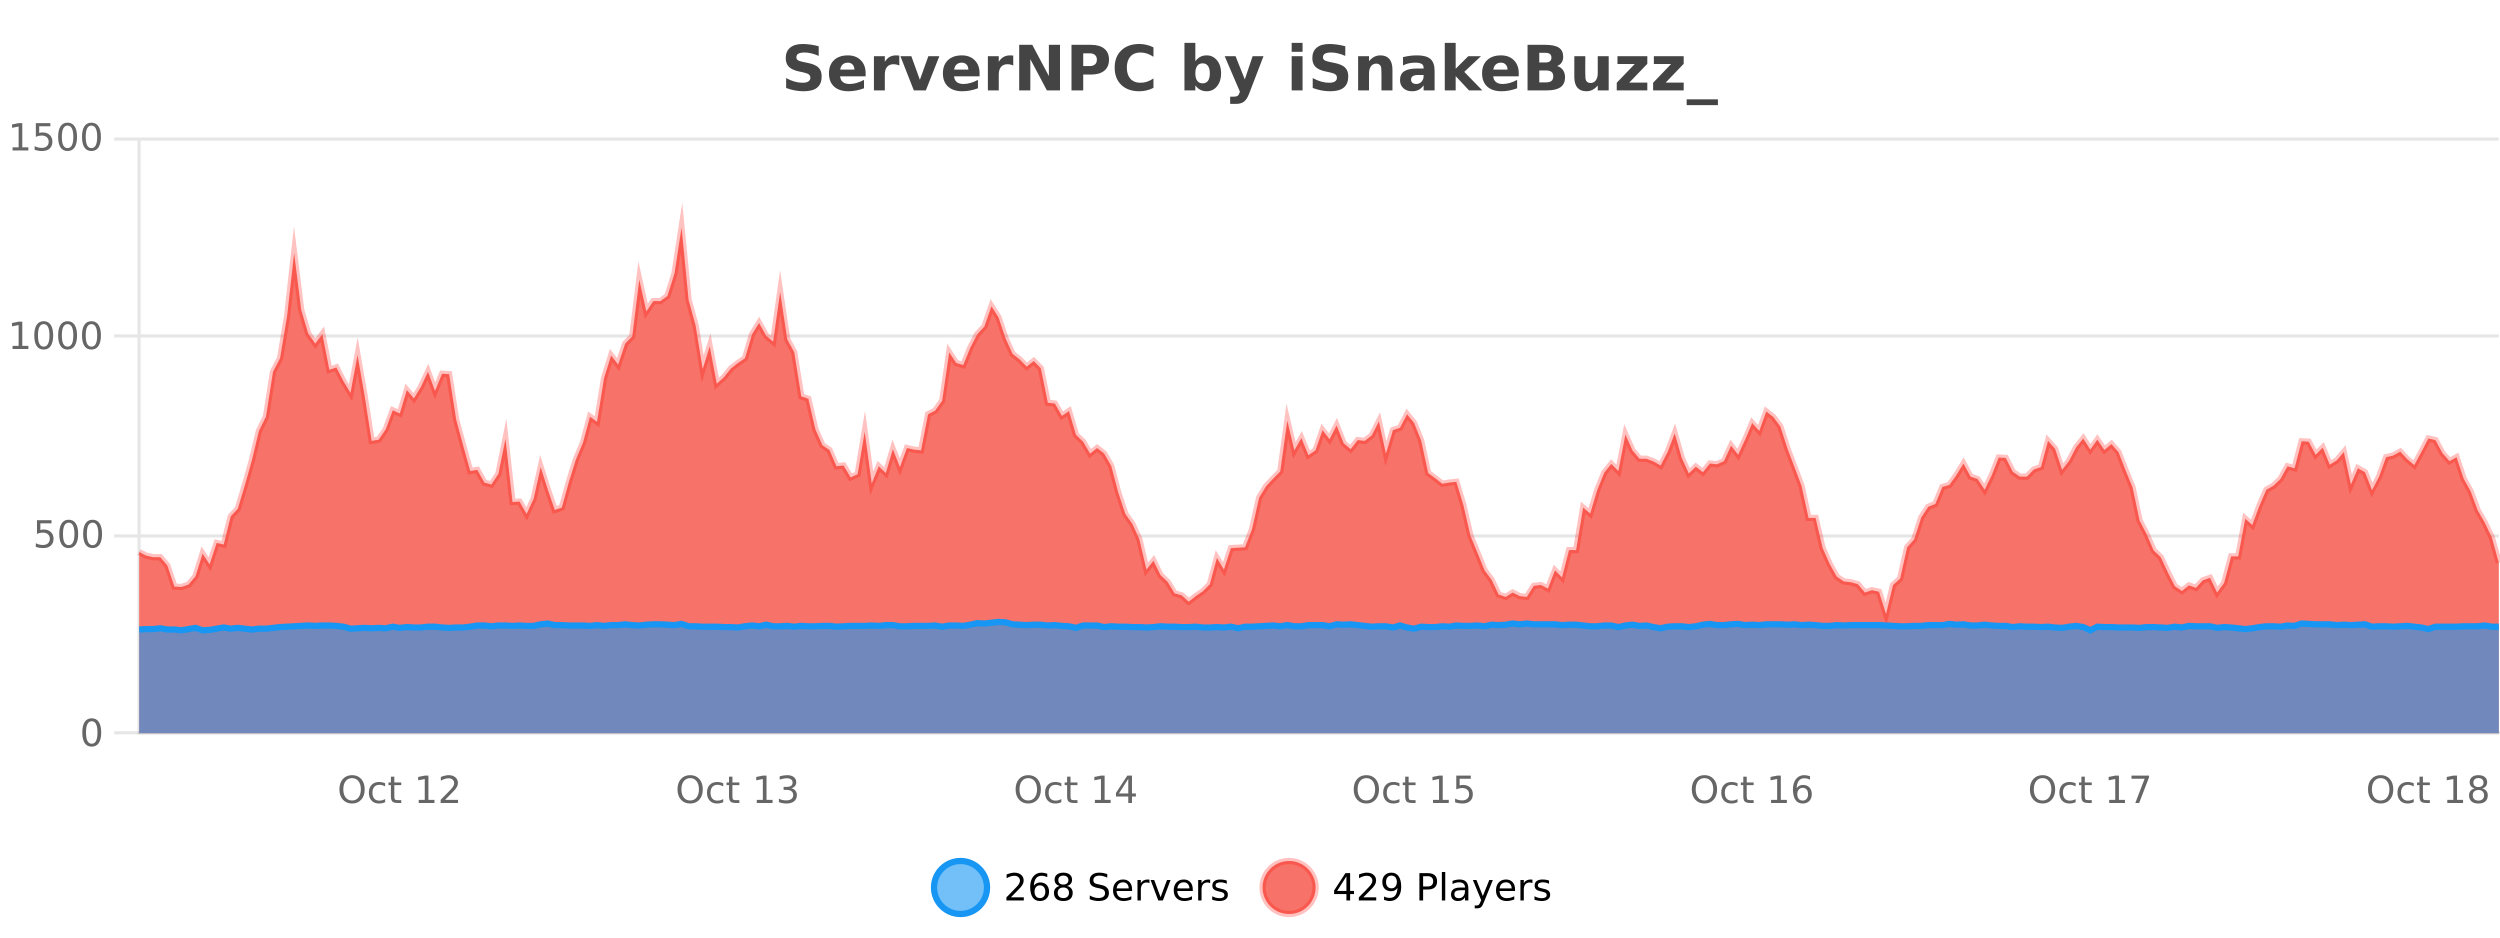 <?xml version="1.0" encoding="UTF-8"?>
<svg xmlns="http://www.w3.org/2000/svg" xmlns:xlink="http://www.w3.org/1999/xlink" width="800pt" height="300pt" viewBox="0 0 800 300" version="1.1">
<defs>
<clipPath id="clip1">
  <path d="M 270 263 L 345 263 L 345 300 L 270 300 Z M 270 263 "/>
</clipPath>
<clipPath id="clip2">
  <path d="M 375 263 L 450 263 L 450 300 L 375 300 Z M 375 263 "/>
</clipPath>
<clipPath id="clip3">
  <path d="M 44.539 72 L 799.625 72 L 799.625 234.602 L 44.539 234.602 Z M 44.539 72 "/>
</clipPath>
<clipPath id="clip4">
  <path d="M 43.539 44 L 800 44 L 800 225 L 43.539 225 Z M 43.539 44 "/>
</clipPath>
<clipPath id="clip5">
  <path d="M 44.539 199 L 799.625 199 L 799.625 234.602 L 44.539 234.602 Z M 44.539 199 "/>
</clipPath>
<clipPath id="clip6">
  <path d="M 43.539 170 L 800 170 L 800 230 L 43.539 230 Z M 43.539 170 "/>
</clipPath>
</defs>
<g id="surface1726246">
<rect x="0" y="0" width="800" height="300" style="fill:rgb(100%,100%,100%);fill-opacity:1;stroke:none;"/>
<path style="fill:none;stroke-width:1;stroke-linecap:butt;stroke-linejoin:miter;stroke:rgb(0%,0%,0%);stroke-opacity:0.098;stroke-miterlimit:10;" d="M 45 234.5 L 799.625 234.5 "/>
<path style="fill:none;stroke-width:1;stroke-linecap:butt;stroke-linejoin:miter;stroke:rgb(0%,0%,0%);stroke-opacity:0.098;stroke-miterlimit:10;" d="M 36.539 234.5 L 44 234.5 "/>
<path style="fill:none;stroke-width:1;stroke-linecap:butt;stroke-linejoin:miter;stroke:rgb(0%,0%,0%);stroke-opacity:0.098;stroke-miterlimit:10;" d="M 45 171.5 L 799.625 171.5 "/>
<path style="fill:none;stroke-width:1;stroke-linecap:butt;stroke-linejoin:miter;stroke:rgb(0%,0%,0%);stroke-opacity:0.098;stroke-miterlimit:10;" d="M 36.539 171.5 L 44 171.5 "/>
<path style="fill:none;stroke-width:1;stroke-linecap:butt;stroke-linejoin:miter;stroke:rgb(0%,0%,0%);stroke-opacity:0.098;stroke-miterlimit:10;" d="M 45 107.5 L 799.625 107.5 "/>
<path style="fill:none;stroke-width:1;stroke-linecap:butt;stroke-linejoin:miter;stroke:rgb(0%,0%,0%);stroke-opacity:0.098;stroke-miterlimit:10;" d="M 36.539 107.5 L 44 107.5 "/>
<path style="fill:none;stroke-width:1;stroke-linecap:butt;stroke-linejoin:miter;stroke:rgb(0%,0%,0%);stroke-opacity:0.098;stroke-miterlimit:10;" d="M 45 44.5 L 799.625 44.5 "/>
<path style="fill:none;stroke-width:1;stroke-linecap:butt;stroke-linejoin:miter;stroke:rgb(0%,0%,0%);stroke-opacity:0.098;stroke-miterlimit:10;" d="M 36.539 44.5 L 44 44.5 "/>
<path style=" stroke:none;fill-rule:nonzero;fill:rgb(9.02%,58.824%,95.294%);fill-opacity:0.6;" d="M 315.852 284 C 315.852 288.688 312.055 292.484 307.367 292.484 C 302.684 292.484 298.883 288.688 298.883 284 C 298.883 279.312 302.684 275.516 307.367 275.516 C 312.055 275.516 315.852 279.312 315.852 284 Z M 315.852 284 "/>
<g clip-path="url(#clip1)" clip-rule="nonzero">
<path style="fill:none;stroke-width:2;stroke-linecap:butt;stroke-linejoin:miter;stroke:rgb(9.02%,58.824%,95.294%);stroke-opacity:1;stroke-miterlimit:10;" d="M 315.852 284 C 315.852 288.688 312.055 292.484 307.367 292.484 C 302.684 292.484 298.883 288.688 298.883 284 C 298.883 279.312 302.684 275.516 307.367 275.516 C 312.055 275.516 315.852 279.312 315.852 284 Z M 315.852 284 "/>
</g>
<path style=" stroke:none;fill-rule:nonzero;fill:rgb(0%,0%,0%);fill-opacity:1;" d="M 323.477 287.156 L 327.617 287.156 L 327.617 288.156 L 322.055 288.156 L 322.055 287.156 C 322.5 286.699 323.109 286.078 323.883 285.297 C 324.664 284.508 325.152 283.996 325.352 283.766 C 325.734 283.352 326 282.996 326.148 282.703 C 326.305 282.402 326.383 282.109 326.383 281.828 C 326.383 281.359 326.215 280.98 325.883 280.688 C 325.559 280.398 325.137 280.25 324.617 280.25 C 324.242 280.25 323.844 280.312 323.43 280.438 C 323.023 280.562 322.586 280.762 322.117 281.031 L 322.117 279.828 C 322.594 279.641 323.039 279.5 323.445 279.406 C 323.859 279.305 324.242 279.25 324.586 279.25 C 325.492 279.25 326.215 279.48 326.758 279.938 C 327.297 280.387 327.57 280.992 327.57 281.75 C 327.57 282.105 327.5 282.445 327.367 282.766 C 327.23 283.09 326.984 283.469 326.633 283.906 C 326.527 284.023 326.215 284.352 325.695 284.891 C 325.172 285.434 324.434 286.188 323.477 287.156 Z M 332.785 283.312 C 332.254 283.312 331.832 283.496 331.52 283.859 C 331.207 284.227 331.051 284.719 331.051 285.344 C 331.051 285.98 331.207 286.48 331.52 286.844 C 331.832 287.211 332.254 287.391 332.785 287.391 C 333.316 287.391 333.73 287.211 334.035 286.844 C 334.348 286.48 334.504 285.98 334.504 285.344 C 334.504 284.719 334.348 284.227 334.035 283.859 C 333.73 283.496 333.316 283.312 332.785 283.312 Z M 335.129 279.594 L 335.129 280.672 C 334.824 280.539 334.523 280.434 334.223 280.359 C 333.918 280.289 333.621 280.25 333.332 280.25 C 332.551 280.25 331.949 280.516 331.535 281.047 C 331.129 281.57 330.895 282.359 330.832 283.422 C 331.059 283.09 331.348 282.836 331.691 282.656 C 332.043 282.469 332.43 282.375 332.848 282.375 C 333.723 282.375 334.414 282.641 334.926 283.172 C 335.434 283.703 335.691 284.43 335.691 285.344 C 335.691 286.25 335.426 286.977 334.895 287.516 C 334.363 288.059 333.66 288.328 332.785 288.328 C 331.762 288.328 330.988 287.945 330.457 287.172 C 329.926 286.391 329.66 285.266 329.66 283.797 C 329.66 282.414 329.988 281.309 330.645 280.484 C 331.301 279.664 332.18 279.25 333.285 279.25 C 333.574 279.25 333.871 279.281 334.176 279.344 C 334.477 279.398 334.793 279.48 335.129 279.594 Z M 340.266 284 C 339.703 284 339.258 284.152 338.938 284.453 C 338.613 284.758 338.453 285.168 338.453 285.688 C 338.453 286.219 338.613 286.637 338.938 286.938 C 339.258 287.242 339.703 287.391 340.266 287.391 C 340.828 287.391 341.27 287.242 341.594 286.938 C 341.914 286.637 342.078 286.219 342.078 285.688 C 342.078 285.168 341.914 284.758 341.594 284.453 C 341.281 284.152 340.836 284 340.266 284 Z M 339.078 283.5 C 338.578 283.375 338.18 283.141 337.891 282.797 C 337.609 282.445 337.469 282.016 337.469 281.516 C 337.469 280.82 337.719 280.266 338.219 279.859 C 338.719 279.453 339.398 279.25 340.266 279.25 C 341.141 279.25 341.82 279.453 342.312 279.859 C 342.812 280.266 343.062 280.82 343.062 281.516 C 343.062 282.016 342.922 282.445 342.641 282.797 C 342.359 283.141 341.961 283.375 341.453 283.5 C 342.023 283.637 342.469 283.898 342.781 284.281 C 343.102 284.668 343.266 285.137 343.266 285.688 C 343.266 286.543 343.004 287.199 342.484 287.656 C 341.973 288.105 341.234 288.328 340.266 288.328 C 339.305 288.328 338.566 288.105 338.047 287.656 C 337.523 287.199 337.266 286.543 337.266 285.688 C 337.266 285.137 337.426 284.668 337.75 284.281 C 338.07 283.898 338.516 283.637 339.078 283.5 Z M 338.656 281.625 C 338.656 282.086 338.797 282.438 339.078 282.688 C 339.359 282.938 339.754 283.062 340.266 283.062 C 340.773 283.062 341.172 282.938 341.453 282.688 C 341.742 282.438 341.891 282.086 341.891 281.625 C 341.891 281.18 341.742 280.828 341.453 280.578 C 341.172 280.32 340.773 280.188 340.266 280.188 C 339.754 280.188 339.359 280.32 339.078 280.578 C 338.797 280.828 338.656 281.18 338.656 281.625 Z M 354.32 279.688 L 354.32 280.844 C 353.871 280.637 353.445 280.48 353.039 280.375 C 352.641 280.262 352.262 280.203 351.898 280.203 C 351.25 280.203 350.75 280.328 350.398 280.578 C 350.055 280.828 349.883 281.188 349.883 281.656 C 349.883 282.043 349.996 282.336 350.227 282.531 C 350.453 282.73 350.898 282.887 351.555 283 L 352.258 283.156 C 353.141 283.324 353.793 283.621 354.211 284.047 C 354.637 284.465 354.852 285.027 354.852 285.734 C 354.852 286.59 354.562 287.234 353.992 287.672 C 353.43 288.109 352.594 288.328 351.492 288.328 C 351.086 288.328 350.648 288.281 350.18 288.188 C 349.711 288.094 349.227 287.953 348.727 287.766 L 348.727 286.547 C 349.203 286.82 349.672 287.023 350.133 287.156 C 350.602 287.293 351.055 287.359 351.492 287.359 C 352.168 287.359 352.688 287.23 353.055 286.969 C 353.43 286.699 353.617 286.32 353.617 285.828 C 353.617 285.402 353.48 285.07 353.211 284.828 C 352.949 284.578 352.516 284.398 351.914 284.281 L 351.195 284.141 C 350.309 283.965 349.668 283.688 349.273 283.312 C 348.887 282.938 348.695 282.418 348.695 281.75 C 348.695 280.969 348.965 280.359 349.508 279.922 C 350.047 279.477 350.797 279.25 351.758 279.25 C 352.172 279.25 352.59 279.289 353.008 279.359 C 353.434 279.434 353.871 279.543 354.32 279.688 Z M 362.266 284.609 L 362.266 285.125 L 357.297 285.125 C 357.348 285.875 357.57 286.445 357.969 286.828 C 358.375 287.215 358.93 287.406 359.641 287.406 C 360.055 287.406 360.457 287.359 360.844 287.266 C 361.238 287.164 361.629 287.008 362.016 286.797 L 362.016 287.828 C 361.617 287.984 361.219 288.105 360.812 288.188 C 360.406 288.281 359.992 288.328 359.578 288.328 C 358.535 288.328 357.707 288.027 357.094 287.422 C 356.477 286.809 356.172 285.98 356.172 284.938 C 356.172 283.867 356.461 283.016 357.047 282.391 C 357.629 281.758 358.41 281.438 359.391 281.438 C 360.273 281.438 360.973 281.727 361.484 282.297 C 362.004 282.859 362.266 283.633 362.266 284.609 Z M 361.188 284.281 C 361.176 283.699 361.008 283.23 360.688 282.875 C 360.363 282.523 359.938 282.344 359.406 282.344 C 358.801 282.344 358.316 282.516 357.953 282.859 C 357.598 283.203 357.395 283.684 357.344 284.297 Z M 367.836 282.594 C 367.711 282.531 367.574 282.484 367.43 282.453 C 367.293 282.414 367.137 282.391 366.961 282.391 C 366.355 282.391 365.887 282.59 365.555 282.984 C 365.23 283.383 365.07 283.953 365.07 284.703 L 365.07 288.156 L 363.992 288.156 L 363.992 281.594 L 365.07 281.594 L 365.07 282.609 C 365.297 282.215 365.594 281.922 365.961 281.734 C 366.324 281.539 366.766 281.438 367.289 281.438 C 367.359 281.438 367.438 281.445 367.523 281.453 C 367.617 281.465 367.715 281.48 367.82 281.5 Z M 368.195 281.594 L 369.336 281.594 L 371.383 287.094 L 373.445 281.594 L 374.586 281.594 L 372.117 288.156 L 370.648 288.156 Z M 381.688 284.609 L 381.688 285.125 L 376.719 285.125 C 376.77 285.875 376.992 286.445 377.391 286.828 C 377.797 287.215 378.352 287.406 379.062 287.406 C 379.477 287.406 379.879 287.359 380.266 287.266 C 380.66 287.164 381.051 287.008 381.438 286.797 L 381.438 287.828 C 381.039 287.984 380.641 288.105 380.234 288.188 C 379.828 288.281 379.414 288.328 379 288.328 C 377.957 288.328 377.129 288.027 376.516 287.422 C 375.898 286.809 375.594 285.98 375.594 284.938 C 375.594 283.867 375.883 283.016 376.469 282.391 C 377.051 281.758 377.832 281.438 378.812 281.438 C 379.695 281.438 380.395 281.727 380.906 282.297 C 381.426 282.859 381.688 283.633 381.688 284.609 Z M 380.609 284.281 C 380.598 283.699 380.43 283.23 380.109 282.875 C 379.785 282.523 379.359 282.344 378.828 282.344 C 378.223 282.344 377.738 282.516 377.375 282.859 C 377.02 283.203 376.816 283.684 376.766 284.297 Z M 387.258 282.594 C 387.133 282.531 386.996 282.484 386.852 282.453 C 386.715 282.414 386.559 282.391 386.383 282.391 C 385.777 282.391 385.309 282.59 384.977 282.984 C 384.652 283.383 384.492 283.953 384.492 284.703 L 384.492 288.156 L 383.414 288.156 L 383.414 281.594 L 384.492 281.594 L 384.492 282.609 C 384.719 282.215 385.016 281.922 385.383 281.734 C 385.746 281.539 386.188 281.438 386.711 281.438 C 386.781 281.438 386.859 281.445 386.945 281.453 C 387.039 281.465 387.137 281.48 387.242 281.5 Z M 392.562 281.781 L 392.562 282.812 C 392.258 282.656 391.941 282.543 391.609 282.469 C 391.285 282.387 390.945 282.344 390.594 282.344 C 390.062 282.344 389.66 282.43 389.391 282.594 C 389.117 282.75 388.984 282.996 388.984 283.328 C 388.984 283.578 389.078 283.777 389.266 283.922 C 389.461 284.059 389.852 284.188 390.438 284.312 L 390.797 284.406 C 391.566 284.562 392.113 284.793 392.438 285.094 C 392.758 285.398 392.922 285.812 392.922 286.344 C 392.922 286.961 392.676 287.445 392.188 287.797 C 391.707 288.152 391.047 288.328 390.203 288.328 C 389.848 288.328 389.477 288.289 389.094 288.219 C 388.719 288.156 388.32 288.059 387.906 287.922 L 387.906 286.797 C 388.301 287.008 388.691 287.164 389.078 287.266 C 389.461 287.371 389.848 287.422 390.234 287.422 C 390.734 287.422 391.117 287.34 391.391 287.172 C 391.672 286.996 391.812 286.746 391.812 286.422 C 391.812 286.133 391.711 285.906 391.516 285.75 C 391.316 285.594 390.883 285.445 390.219 285.297 L 389.844 285.219 C 389.176 285.074 388.691 284.855 388.391 284.562 C 388.098 284.273 387.953 283.875 387.953 283.375 C 387.953 282.75 388.172 282.273 388.609 281.938 C 389.047 281.605 389.664 281.438 390.469 281.438 C 390.863 281.438 391.238 281.469 391.594 281.531 C 391.945 281.586 392.27 281.668 392.562 281.781 Z M 317.367 277.016 "/>
<path style=" stroke:none;fill-rule:nonzero;fill:rgb(96.863%,44.706%,40.784%);fill-opacity:1;" d="M 420.988 284 C 420.988 288.688 417.191 292.484 412.504 292.484 C 407.82 292.484 404.02 288.688 404.02 284 C 404.02 279.312 407.82 275.516 412.504 275.516 C 417.191 275.516 420.988 279.312 420.988 284 Z M 420.988 284 "/>
<g clip-path="url(#clip2)" clip-rule="nonzero">
<path style="fill:none;stroke-width:2;stroke-linecap:butt;stroke-linejoin:miter;stroke:rgb(100%,4.706%,0%);stroke-opacity:0.247;stroke-miterlimit:10;" d="M 420.988 284 C 420.988 288.688 417.191 292.484 412.504 292.484 C 407.82 292.484 404.02 288.688 404.02 284 C 404.02 279.312 407.82 275.516 412.504 275.516 C 417.191 275.516 420.988 279.312 420.988 284 Z M 420.988 284 "/>
</g>
<path style=" stroke:none;fill-rule:nonzero;fill:rgb(0%,0%,0%);fill-opacity:1;" d="M 430.852 280.438 L 427.867 285.109 L 430.852 285.109 Z M 430.539 279.406 L 432.039 279.406 L 432.039 285.109 L 433.289 285.109 L 433.289 286.094 L 432.039 286.094 L 432.039 288.156 L 430.852 288.156 L 430.852 286.094 L 426.914 286.094 L 426.914 284.953 Z M 436.25 287.156 L 440.391 287.156 L 440.391 288.156 L 434.828 288.156 L 434.828 287.156 C 435.273 286.699 435.883 286.078 436.656 285.297 C 437.438 284.508 437.926 283.996 438.125 283.766 C 438.508 283.352 438.773 282.996 438.922 282.703 C 439.078 282.402 439.156 282.109 439.156 281.828 C 439.156 281.359 438.988 280.98 438.656 280.688 C 438.332 280.398 437.91 280.25 437.391 280.25 C 437.016 280.25 436.617 280.312 436.203 280.438 C 435.797 280.562 435.359 280.762 434.891 281.031 L 434.891 279.828 C 435.367 279.641 435.812 279.5 436.219 279.406 C 436.633 279.305 437.016 279.25 437.359 279.25 C 438.266 279.25 438.988 279.48 439.531 279.938 C 440.07 280.387 440.344 280.992 440.344 281.75 C 440.344 282.105 440.273 282.445 440.141 282.766 C 440.004 283.09 439.758 283.469 439.406 283.906 C 439.301 284.023 438.988 284.352 438.469 284.891 C 437.945 285.434 437.207 286.188 436.25 287.156 Z M 442.898 287.969 L 442.898 286.891 C 443.199 287.039 443.5 287.148 443.805 287.219 C 444.105 287.293 444.406 287.328 444.711 287.328 C 445.492 287.328 446.086 287.07 446.492 286.547 C 446.906 286.016 447.141 285.215 447.195 284.141 C 446.977 284.484 446.688 284.746 446.336 284.922 C 445.992 285.102 445.605 285.188 445.18 285.188 C 444.305 285.188 443.609 284.93 443.102 284.406 C 442.59 283.875 442.336 283.148 442.336 282.219 C 442.336 281.324 442.602 280.605 443.133 280.062 C 443.664 279.523 444.371 279.25 445.258 279.25 C 446.266 279.25 447.039 279.641 447.57 280.422 C 448.109 281.195 448.383 282.32 448.383 283.797 C 448.383 285.172 448.055 286.273 447.398 287.094 C 446.742 287.918 445.859 288.328 444.758 288.328 C 444.453 288.328 444.152 288.297 443.852 288.234 C 443.547 288.18 443.23 288.094 442.898 287.969 Z M 445.258 284.266 C 445.789 284.266 446.211 284.086 446.523 283.719 C 446.836 283.355 446.992 282.855 446.992 282.219 C 446.992 281.594 446.836 281.102 446.523 280.734 C 446.211 280.371 445.789 280.188 445.258 280.188 C 444.727 280.188 444.305 280.371 443.992 280.734 C 443.688 281.102 443.539 281.594 443.539 282.219 C 443.539 282.855 443.688 283.355 443.992 283.719 C 444.305 284.086 444.727 284.266 445.258 284.266 Z M 455.398 280.375 L 455.398 283.672 L 456.883 283.672 C 457.434 283.672 457.859 283.531 458.164 283.25 C 458.465 282.961 458.617 282.547 458.617 282.016 C 458.617 281.496 458.465 281.094 458.164 280.812 C 457.859 280.523 457.434 280.375 456.883 280.375 Z M 454.211 279.406 L 456.883 279.406 C 457.871 279.406 458.617 279.633 459.117 280.078 C 459.617 280.516 459.867 281.164 459.867 282.016 C 459.867 282.883 459.617 283.539 459.117 283.984 C 458.617 284.422 457.871 284.641 456.883 284.641 L 455.398 284.641 L 455.398 288.156 L 454.211 288.156 Z M 461.398 279.031 L 462.477 279.031 L 462.477 288.156 L 461.398 288.156 Z M 467.719 284.859 C 466.852 284.859 466.25 284.961 465.906 285.156 C 465.57 285.355 465.406 285.695 465.406 286.172 C 465.406 286.559 465.531 286.867 465.781 287.094 C 466.039 287.312 466.383 287.422 466.812 287.422 C 467.414 287.422 467.895 287.215 468.25 286.797 C 468.613 286.371 468.797 285.805 468.797 285.094 L 468.797 284.859 Z M 469.875 284.406 L 469.875 288.156 L 468.797 288.156 L 468.797 287.156 C 468.547 287.555 468.238 287.852 467.875 288.047 C 467.508 288.234 467.062 288.328 466.531 288.328 C 465.852 288.328 465.316 288.141 464.922 287.766 C 464.523 287.383 464.328 286.875 464.328 286.25 C 464.328 285.512 464.57 284.953 465.062 284.578 C 465.562 284.203 466.301 284.016 467.281 284.016 L 468.797 284.016 L 468.797 283.906 C 468.797 283.406 468.629 283.023 468.297 282.75 C 467.973 282.48 467.52 282.344 466.938 282.344 C 466.562 282.344 466.191 282.391 465.828 282.484 C 465.473 282.578 465.133 282.715 464.812 282.891 L 464.812 281.891 C 465.207 281.734 465.586 281.621 465.953 281.547 C 466.328 281.477 466.691 281.438 467.047 281.438 C 467.992 281.438 468.703 281.684 469.172 282.172 C 469.641 282.664 469.875 283.406 469.875 284.406 Z M 474.82 288.766 C 474.516 289.547 474.219 290.055 473.93 290.297 C 473.637 290.535 473.25 290.656 472.773 290.656 L 471.914 290.656 L 471.914 289.75 L 472.539 289.75 C 472.84 289.75 473.07 289.676 473.227 289.531 C 473.391 289.395 473.574 289.066 473.773 288.547 L 473.977 288.047 L 471.32 281.594 L 472.461 281.594 L 474.508 286.719 L 476.57 281.594 L 477.711 281.594 Z M 484.812 284.609 L 484.812 285.125 L 479.844 285.125 C 479.895 285.875 480.117 286.445 480.516 286.828 C 480.922 287.215 481.477 287.406 482.188 287.406 C 482.602 287.406 483.004 287.359 483.391 287.266 C 483.785 287.164 484.176 287.008 484.562 286.797 L 484.562 287.828 C 484.164 287.984 483.766 288.105 483.359 288.188 C 482.953 288.281 482.539 288.328 482.125 288.328 C 481.082 288.328 480.254 288.027 479.641 287.422 C 479.023 286.809 478.719 285.98 478.719 284.938 C 478.719 283.867 479.008 283.016 479.594 282.391 C 480.176 281.758 480.957 281.438 481.938 281.438 C 482.82 281.438 483.52 281.727 484.031 282.297 C 484.551 282.859 484.812 283.633 484.812 284.609 Z M 483.734 284.281 C 483.723 283.699 483.555 283.23 483.234 282.875 C 482.91 282.523 482.484 282.344 481.953 282.344 C 481.348 282.344 480.863 282.516 480.5 282.859 C 480.145 283.203 479.941 283.684 479.891 284.297 Z M 490.383 282.594 C 490.258 282.531 490.121 282.484 489.977 282.453 C 489.84 282.414 489.684 282.391 489.508 282.391 C 488.902 282.391 488.434 282.59 488.102 282.984 C 487.777 283.383 487.617 283.953 487.617 284.703 L 487.617 288.156 L 486.539 288.156 L 486.539 281.594 L 487.617 281.594 L 487.617 282.609 C 487.844 282.215 488.141 281.922 488.508 281.734 C 488.871 281.539 489.312 281.438 489.836 281.438 C 489.906 281.438 489.984 281.445 490.07 281.453 C 490.164 281.465 490.262 281.48 490.367 281.5 Z M 495.691 281.781 L 495.691 282.812 C 495.387 282.656 495.07 282.543 494.738 282.469 C 494.414 282.387 494.074 282.344 493.723 282.344 C 493.191 282.344 492.789 282.43 492.52 282.594 C 492.246 282.75 492.113 282.996 492.113 283.328 C 492.113 283.578 492.207 283.777 492.395 283.922 C 492.59 284.059 492.98 284.188 493.566 284.312 L 493.926 284.406 C 494.695 284.562 495.242 284.793 495.566 285.094 C 495.887 285.398 496.051 285.812 496.051 286.344 C 496.051 286.961 495.805 287.445 495.316 287.797 C 494.836 288.152 494.176 288.328 493.332 288.328 C 492.977 288.328 492.605 288.289 492.223 288.219 C 491.848 288.156 491.449 288.059 491.035 287.922 L 491.035 286.797 C 491.43 287.008 491.82 287.164 492.207 287.266 C 492.59 287.371 492.977 287.422 493.363 287.422 C 493.863 287.422 494.246 287.34 494.52 287.172 C 494.801 286.996 494.941 286.746 494.941 286.422 C 494.941 286.133 494.84 285.906 494.645 285.75 C 494.445 285.594 494.012 285.445 493.348 285.297 L 492.973 285.219 C 492.305 285.074 491.82 284.855 491.52 284.562 C 491.227 284.273 491.082 283.875 491.082 283.375 C 491.082 282.75 491.301 282.273 491.738 281.938 C 492.176 281.605 492.793 281.438 493.598 281.438 C 493.992 281.438 494.367 281.469 494.723 281.531 C 495.074 281.586 495.398 281.668 495.691 281.781 Z M 422.504 277.016 "/>
<path style=" stroke:none;fill-rule:nonzero;fill:rgb(26.667%,26.667%,26.667%);fill-opacity:1;" d="M 261.984 14.797 L 261.984 17.891 C 261.18 17.527 260.398 17.258 259.641 17.078 C 258.879 16.891 258.16 16.797 257.484 16.797 C 256.586 16.797 255.922 16.922 255.484 17.172 C 255.055 17.422 254.844 17.809 254.844 18.328 C 254.844 18.715 254.988 19.016 255.281 19.234 C 255.57 19.453 256.098 19.641 256.859 19.797 L 258.453 20.125 C 260.078 20.449 261.227 20.945 261.906 21.609 C 262.594 22.277 262.938 23.219 262.938 24.438 C 262.938 26.043 262.457 27.242 261.5 28.031 C 260.551 28.812 259.098 29.203 257.141 29.203 C 256.211 29.203 255.281 29.113 254.344 28.938 C 253.414 28.762 252.488 28.5 251.562 28.156 L 251.562 24.984 C 252.488 25.484 253.383 25.859 254.25 26.109 C 255.125 26.359 255.969 26.484 256.781 26.484 C 257.602 26.484 258.227 26.352 258.656 26.078 C 259.094 25.797 259.312 25.402 259.312 24.891 C 259.312 24.445 259.16 24.094 258.859 23.844 C 258.566 23.594 257.977 23.371 257.094 23.172 L 255.641 22.859 C 254.18 22.547 253.113 22.055 252.438 21.375 C 251.77 20.688 251.438 19.762 251.438 18.594 C 251.438 17.148 251.906 16.031 252.844 15.25 C 253.781 14.469 255.129 14.078 256.891 14.078 C 257.691 14.078 258.516 14.141 259.359 14.266 C 260.203 14.383 261.078 14.559 261.984 14.797 Z M 277 23.422 L 277 24.422 L 268.828 24.422 C 268.91 25.246 269.207 25.859 269.719 26.266 C 270.227 26.672 270.938 26.875 271.844 26.875 C 272.582 26.875 273.336 26.766 274.109 26.547 C 274.879 26.328 275.672 26 276.484 25.562 L 276.484 28.25 C 275.66 28.562 274.832 28.797 274 28.953 C 273.176 29.117 272.352 29.203 271.531 29.203 C 269.551 29.203 268.008 28.703 266.906 27.703 C 265.812 26.695 265.266 25.281 265.266 23.469 C 265.266 21.68 265.801 20.273 266.875 19.25 C 267.957 18.23 269.441 17.719 271.328 17.719 C 273.047 17.719 274.422 18.242 275.453 19.281 C 276.484 20.312 277 21.695 277 23.422 Z M 273.406 22.266 C 273.406 21.602 273.211 21.062 272.828 20.656 C 272.441 20.25 271.938 20.047 271.312 20.047 C 270.633 20.047 270.082 20.242 269.656 20.625 C 269.238 21 268.977 21.547 268.875 22.266 Z M 287.781 20.969 C 287.469 20.824 287.16 20.719 286.859 20.656 C 286.555 20.586 286.254 20.547 285.953 20.547 C 285.047 20.547 284.348 20.836 283.859 21.406 C 283.379 21.98 283.141 22.805 283.141 23.875 L 283.141 28.922 L 279.656 28.922 L 279.656 17.984 L 283.141 17.984 L 283.141 19.781 C 283.586 19.062 284.102 18.543 284.688 18.219 C 285.27 17.887 285.969 17.719 286.781 17.719 C 286.906 17.719 287.035 17.727 287.172 17.734 C 287.305 17.746 287.504 17.766 287.766 17.797 Z M 288.129 17.984 L 291.629 17.984 L 294.363 25.547 L 297.066 17.984 L 300.582 17.984 L 296.27 28.922 L 292.426 28.922 Z M 313.461 23.422 L 313.461 24.422 L 305.289 24.422 C 305.371 25.246 305.668 25.859 306.18 26.266 C 306.688 26.672 307.398 26.875 308.305 26.875 C 309.043 26.875 309.797 26.766 310.57 26.547 C 311.34 26.328 312.133 26 312.945 25.562 L 312.945 28.25 C 312.121 28.562 311.293 28.797 310.461 28.953 C 309.637 29.117 308.812 29.203 307.992 29.203 C 306.012 29.203 304.469 28.703 303.367 27.703 C 302.273 26.695 301.727 25.281 301.727 23.469 C 301.727 21.68 302.262 20.273 303.336 19.25 C 304.418 18.23 305.902 17.719 307.789 17.719 C 309.508 17.719 310.883 18.242 311.914 19.281 C 312.945 20.312 313.461 21.695 313.461 23.422 Z M 309.867 22.266 C 309.867 21.602 309.672 21.062 309.289 20.656 C 308.902 20.25 308.398 20.047 307.773 20.047 C 307.094 20.047 306.543 20.242 306.117 20.625 C 305.699 21 305.438 21.547 305.336 22.266 Z M 324.246 20.969 C 323.934 20.824 323.625 20.719 323.324 20.656 C 323.02 20.586 322.719 20.547 322.418 20.547 C 321.512 20.547 320.812 20.836 320.324 21.406 C 319.844 21.98 319.605 22.805 319.605 23.875 L 319.605 28.922 L 316.121 28.922 L 316.121 17.984 L 319.605 17.984 L 319.605 19.781 C 320.051 19.062 320.566 18.543 321.152 18.219 C 321.734 17.887 322.434 17.719 323.246 17.719 C 323.371 17.719 323.5 17.727 323.637 17.734 C 323.77 17.746 323.969 17.766 324.23 17.797 Z M 326.141 14.344 L 330.328 14.344 L 335.641 24.344 L 335.641 14.344 L 339.203 14.344 L 339.203 28.922 L 335 28.922 L 329.703 18.922 L 329.703 28.922 L 326.141 28.922 Z M 342.879 14.344 L 349.113 14.344 C 350.965 14.344 352.387 14.758 353.379 15.578 C 354.379 16.402 354.879 17.574 354.879 19.094 C 354.879 20.625 354.379 21.805 353.379 22.625 C 352.387 23.449 350.965 23.859 349.113 23.859 L 346.629 23.859 L 346.629 28.922 L 342.879 28.922 Z M 346.629 17.062 L 346.629 21.141 L 348.707 21.141 C 349.434 21.141 349.996 20.965 350.395 20.609 C 350.801 20.258 351.004 19.75 351.004 19.094 C 351.004 18.449 350.801 17.949 350.395 17.594 C 349.996 17.242 349.434 17.062 348.707 17.062 Z M 369.102 28.125 C 368.402 28.48 367.68 28.746 366.93 28.922 C 366.188 29.109 365.406 29.203 364.586 29.203 C 362.156 29.203 360.234 28.527 358.82 27.172 C 357.402 25.809 356.695 23.965 356.695 21.641 C 356.695 19.32 357.402 17.48 358.82 16.125 C 360.234 14.762 362.156 14.078 364.586 14.078 C 365.406 14.078 366.188 14.172 366.93 14.359 C 367.68 14.539 368.402 14.805 369.102 15.156 L 369.102 18.172 C 368.402 17.703 367.715 17.359 367.039 17.141 C 366.359 16.914 365.648 16.797 364.898 16.797 C 363.555 16.797 362.496 17.23 361.727 18.094 C 360.965 18.949 360.586 20.133 360.586 21.641 C 360.586 23.152 360.965 24.34 361.727 25.203 C 362.496 26.059 363.555 26.484 364.898 26.484 C 365.648 26.484 366.359 26.375 367.039 26.156 C 367.715 25.93 368.402 25.578 369.102 25.109 Z M 384.836 26.672 C 385.586 26.672 386.156 26.402 386.555 25.859 C 386.949 25.309 387.148 24.512 387.148 23.469 C 387.148 22.43 386.949 21.637 386.555 21.094 C 386.156 20.543 385.586 20.266 384.836 20.266 C 384.086 20.266 383.508 20.543 383.102 21.094 C 382.703 21.637 382.508 22.43 382.508 23.469 C 382.508 24.5 382.703 25.293 383.102 25.844 C 383.508 26.398 384.086 26.672 384.836 26.672 Z M 382.508 19.578 C 382.996 18.945 383.531 18.477 384.117 18.172 C 384.699 17.871 385.371 17.719 386.133 17.719 C 387.484 17.719 388.594 18.258 389.461 19.328 C 390.324 20.402 390.758 21.781 390.758 23.469 C 390.758 25.148 390.324 26.523 389.461 27.594 C 388.594 28.668 387.484 29.203 386.133 29.203 C 385.371 29.203 384.699 29.051 384.117 28.75 C 383.531 28.449 382.996 27.98 382.508 27.344 L 382.508 28.922 L 379.023 28.922 L 379.023 13.719 L 382.508 13.719 Z M 391.898 17.984 L 395.383 17.984 L 398.336 25.406 L 400.836 17.984 L 404.32 17.984 L 399.727 29.953 C 399.266 31.172 398.727 32.02 398.102 32.5 C 397.484 32.988 396.68 33.234 395.68 33.234 L 393.648 33.234 L 393.648 30.938 L 394.742 30.938 C 395.336 30.938 395.766 30.844 396.039 30.656 C 396.309 30.469 396.516 30.129 396.664 29.641 L 396.773 29.344 Z M 413.336 17.984 L 416.82 17.984 L 416.82 28.922 L 413.336 28.922 Z M 413.336 13.719 L 416.82 13.719 L 416.82 16.578 L 413.336 16.578 Z M 430.492 14.797 L 430.492 17.891 C 429.688 17.527 428.906 17.258 428.148 17.078 C 427.387 16.891 426.668 16.797 425.992 16.797 C 425.094 16.797 424.43 16.922 423.992 17.172 C 423.562 17.422 423.352 17.809 423.352 18.328 C 423.352 18.715 423.496 19.016 423.789 19.234 C 424.078 19.453 424.605 19.641 425.367 19.797 L 426.961 20.125 C 428.586 20.449 429.734 20.945 430.414 21.609 C 431.102 22.277 431.445 23.219 431.445 24.438 C 431.445 26.043 430.965 27.242 430.008 28.031 C 429.059 28.812 427.605 29.203 425.648 29.203 C 424.719 29.203 423.789 29.113 422.852 28.938 C 421.922 28.762 420.996 28.5 420.07 28.156 L 420.07 24.984 C 420.996 25.484 421.891 25.859 422.758 26.109 C 423.633 26.359 424.477 26.484 425.289 26.484 C 426.109 26.484 426.734 26.352 427.164 26.078 C 427.602 25.797 427.82 25.402 427.82 24.891 C 427.82 24.445 427.668 24.094 427.367 23.844 C 427.074 23.594 426.484 23.371 425.602 23.172 L 424.148 22.859 C 422.688 22.547 421.621 22.055 420.945 21.375 C 420.277 20.688 419.945 19.762 419.945 18.594 C 419.945 17.148 420.414 16.031 421.352 15.25 C 422.289 14.469 423.637 14.078 425.398 14.078 C 426.199 14.078 427.023 14.141 427.867 14.266 C 428.711 14.383 429.586 14.559 430.492 14.797 Z M 445.582 22.266 L 445.582 28.922 L 442.066 28.922 L 442.066 23.828 C 442.066 22.883 442.043 22.23 442.004 21.875 C 441.961 21.512 441.887 21.246 441.785 21.078 C 441.648 20.852 441.461 20.672 441.223 20.547 C 440.992 20.422 440.727 20.359 440.426 20.359 C 439.695 20.359 439.121 20.641 438.707 21.203 C 438.289 21.766 438.082 22.547 438.082 23.547 L 438.082 28.922 L 434.598 28.922 L 434.598 17.984 L 438.082 17.984 L 438.082 19.578 C 438.613 18.945 439.176 18.477 439.77 18.172 C 440.363 17.871 441.012 17.719 441.723 17.719 C 442.992 17.719 443.949 18.109 444.598 18.891 C 445.254 19.664 445.582 20.789 445.582 22.266 Z M 453.727 24 C 452.996 24 452.449 24.125 452.086 24.375 C 451.719 24.617 451.539 24.98 451.539 25.469 C 451.539 25.906 451.684 26.25 451.977 26.5 C 452.277 26.75 452.688 26.875 453.211 26.875 C 453.867 26.875 454.418 26.641 454.867 26.172 C 455.324 25.703 455.555 25.117 455.555 24.406 L 455.555 24 Z M 459.07 22.688 L 459.07 28.922 L 455.555 28.922 L 455.555 27.297 C 455.086 27.965 454.555 28.449 453.961 28.75 C 453.375 29.051 452.664 29.203 451.82 29.203 C 450.695 29.203 449.777 28.875 449.07 28.219 C 448.359 27.555 448.008 26.695 448.008 25.641 C 448.008 24.359 448.445 23.422 449.32 22.828 C 450.203 22.227 451.594 21.922 453.492 21.922 L 455.555 21.922 L 455.555 21.641 C 455.555 21.09 455.336 20.688 454.898 20.438 C 454.461 20.18 453.777 20.047 452.852 20.047 C 452.102 20.047 451.402 20.125 450.758 20.281 C 450.109 20.43 449.512 20.648 448.961 20.938 L 448.961 18.281 C 449.711 18.094 450.461 17.953 451.211 17.859 C 451.969 17.766 452.73 17.719 453.492 17.719 C 455.461 17.719 456.883 18.109 457.758 18.891 C 458.633 19.664 459.07 20.93 459.07 22.688 Z M 462.332 13.719 L 465.816 13.719 L 465.816 22 L 469.848 17.984 L 473.91 17.984 L 468.566 23 L 474.332 28.922 L 470.082 28.922 L 465.816 24.359 L 465.816 28.922 L 462.332 28.922 Z M 486 23.422 L 486 24.422 L 477.828 24.422 C 477.91 25.246 478.207 25.859 478.719 26.266 C 479.227 26.672 479.938 26.875 480.844 26.875 C 481.582 26.875 482.336 26.766 483.109 26.547 C 483.879 26.328 484.672 26 485.484 25.562 L 485.484 28.25 C 484.66 28.562 483.832 28.797 483 28.953 C 482.176 29.117 481.352 29.203 480.531 29.203 C 478.551 29.203 477.008 28.703 475.906 27.703 C 474.812 26.695 474.266 25.281 474.266 23.469 C 474.266 21.68 474.801 20.273 475.875 19.25 C 476.957 18.23 478.441 17.719 480.328 17.719 C 482.047 17.719 483.422 18.242 484.453 19.281 C 485.484 20.312 486 21.695 486 23.422 Z M 482.406 22.266 C 482.406 21.602 482.211 21.062 481.828 20.656 C 481.441 20.25 480.938 20.047 480.312 20.047 C 479.633 20.047 479.082 20.242 478.656 20.625 C 478.238 21 477.977 21.547 477.875 22.266 Z M 494.645 19.984 C 495.238 19.984 495.684 19.855 495.988 19.594 C 496.301 19.336 496.457 18.949 496.457 18.438 C 496.457 17.938 496.301 17.559 495.988 17.297 C 495.684 17.039 495.238 16.906 494.645 16.906 L 492.566 16.906 L 492.566 19.984 Z M 494.77 26.359 C 495.527 26.359 496.098 26.203 496.473 25.891 C 496.855 25.57 497.051 25.086 497.051 24.438 C 497.051 23.805 496.863 23.328 496.488 23.016 C 496.113 22.703 495.539 22.547 494.77 22.547 L 492.566 22.547 L 492.566 26.359 Z M 498.27 21.125 C 499.082 21.355 499.707 21.789 500.145 22.422 C 500.59 23.047 500.816 23.82 500.816 24.734 C 500.816 26.141 500.336 27.195 499.379 27.891 C 498.43 28.578 496.988 28.922 495.051 28.922 L 488.816 28.922 L 488.816 14.344 L 494.457 14.344 C 496.477 14.344 497.941 14.652 498.848 15.266 C 499.762 15.871 500.223 16.852 500.223 18.203 C 500.223 18.914 500.055 19.516 499.723 20.016 C 499.387 20.508 498.902 20.875 498.27 21.125 Z M 503.781 24.656 L 503.781 17.984 L 507.297 17.984 L 507.297 19.078 C 507.297 19.672 507.289 20.418 507.281 21.312 C 507.281 22.211 507.281 22.805 507.281 23.094 C 507.281 23.98 507.301 24.617 507.344 25 C 507.395 25.387 507.473 25.668 507.578 25.844 C 507.723 26.074 507.91 26.25 508.141 26.375 C 508.367 26.5 508.633 26.562 508.938 26.562 C 509.664 26.562 510.238 26.281 510.656 25.719 C 511.07 25.156 511.281 24.383 511.281 23.391 L 511.281 17.984 L 514.781 17.984 L 514.781 28.922 L 511.281 28.922 L 511.281 27.344 C 510.75 27.98 510.188 28.449 509.594 28.75 C 509.008 29.051 508.363 29.203 507.656 29.203 C 506.395 29.203 505.43 28.82 504.766 28.047 C 504.109 27.266 503.781 26.137 503.781 24.656 Z M 517.594 17.984 L 527.141 17.984 L 527.141 20.422 L 521.375 26.422 L 527.141 26.422 L 527.141 28.922 L 517.359 28.922 L 517.359 26.484 L 523.109 20.484 L 517.594 20.484 Z M 529.234 17.984 L 538.781 17.984 L 538.781 20.422 L 533.016 26.422 L 538.781 26.422 L 538.781 28.922 L 529 28.922 L 529 26.484 L 534.75 20.484 L 529.234 20.484 Z M 549.734 31.781 L 549.734 33.641 L 539.734 33.641 L 539.734 31.781 Z M 250 10.359 "/>
<path style="fill:none;stroke-width:1;stroke-linecap:butt;stroke-linejoin:miter;stroke:rgb(0%,0%,0%);stroke-opacity:0.098;stroke-miterlimit:10;" d="M 44 234.5 L 800 234.5 "/>
<path style=" stroke:none;fill-rule:nonzero;fill:rgb(40%,40%,40%);fill-opacity:1;" d="M 112.672 249 C 111.805 249 111.117 249.324 110.609 249.969 C 110.109 250.605 109.859 251.48 109.859 252.594 C 109.859 253.688 110.109 254.559 110.609 255.203 C 111.117 255.84 111.805 256.156 112.672 256.156 C 113.523 256.156 114.203 255.84 114.703 255.203 C 115.211 254.559 115.469 253.688 115.469 252.594 C 115.469 251.48 115.211 250.605 114.703 249.969 C 114.203 249.324 113.523 249 112.672 249 Z M 112.672 248.047 C 113.891 248.047 114.863 248.461 115.594 249.281 C 116.332 250.105 116.703 251.211 116.703 252.594 C 116.703 253.969 116.332 255.07 115.594 255.891 C 114.863 256.715 113.891 257.125 112.672 257.125 C 111.441 257.125 110.457 256.715 109.719 255.891 C 108.977 255.07 108.609 253.969 108.609 252.594 C 108.609 251.211 108.977 250.105 109.719 249.281 C 110.457 248.461 111.441 248.047 112.672 248.047 Z M 123.242 250.641 L 123.242 251.656 C 122.93 251.48 122.621 251.352 122.32 251.266 C 122.016 251.184 121.711 251.141 121.398 251.141 C 120.688 251.141 120.141 251.367 119.758 251.812 C 119.371 252.25 119.18 252.871 119.18 253.672 C 119.18 254.477 119.371 255.102 119.758 255.547 C 120.141 255.984 120.688 256.203 121.398 256.203 C 121.711 256.203 122.016 256.164 122.32 256.078 C 122.621 255.996 122.93 255.871 123.242 255.703 L 123.242 256.703 C 122.938 256.84 122.625 256.945 122.305 257.016 C 121.98 257.086 121.637 257.125 121.273 257.125 C 120.281 257.125 119.496 256.82 118.914 256.203 C 118.328 255.578 118.039 254.734 118.039 253.672 C 118.039 252.609 118.328 251.773 118.914 251.156 C 119.508 250.543 120.32 250.234 121.352 250.234 C 121.672 250.234 121.992 250.273 122.305 250.344 C 122.625 250.406 122.938 250.508 123.242 250.641 Z M 126.184 248.531 L 126.184 250.391 L 128.402 250.391 L 128.402 251.234 L 126.184 251.234 L 126.184 254.797 C 126.184 255.328 126.254 255.672 126.402 255.828 C 126.547 255.977 126.844 256.047 127.293 256.047 L 128.402 256.047 L 128.402 256.953 L 127.293 256.953 C 126.457 256.953 125.879 256.797 125.559 256.484 C 125.246 256.172 125.09 255.609 125.09 254.797 L 125.09 251.234 L 124.309 251.234 L 124.309 250.391 L 125.09 250.391 L 125.09 248.531 Z M 133.984 255.953 L 135.922 255.953 L 135.922 249.281 L 133.812 249.703 L 133.812 248.625 L 135.906 248.203 L 137.094 248.203 L 137.094 255.953 L 139.031 255.953 L 139.031 256.953 L 133.984 256.953 Z M 142.43 255.953 L 146.57 255.953 L 146.57 256.953 L 141.008 256.953 L 141.008 255.953 C 141.453 255.496 142.062 254.875 142.836 254.094 C 143.617 253.305 144.105 252.793 144.305 252.562 C 144.688 252.148 144.953 251.793 145.102 251.5 C 145.258 251.199 145.336 250.906 145.336 250.625 C 145.336 250.156 145.168 249.777 144.836 249.484 C 144.512 249.195 144.09 249.047 143.57 249.047 C 143.195 249.047 142.797 249.109 142.383 249.234 C 141.977 249.359 141.539 249.559 141.07 249.828 L 141.07 248.625 C 141.547 248.438 141.992 248.297 142.398 248.203 C 142.812 248.102 143.195 248.047 143.539 248.047 C 144.445 248.047 145.168 248.277 145.711 248.734 C 146.25 249.184 146.523 249.789 146.523 250.547 C 146.523 250.902 146.453 251.242 146.32 251.562 C 146.184 251.887 145.938 252.266 145.586 252.703 C 145.48 252.82 145.168 253.148 144.648 253.688 C 144.125 254.23 143.387 254.984 142.43 255.953 Z M 107.938 245.816 "/>
<path style=" stroke:none;fill-rule:nonzero;fill:rgb(40%,40%,40%);fill-opacity:1;" d="M 220.863 249 C 219.996 249 219.309 249.324 218.801 249.969 C 218.301 250.605 218.051 251.48 218.051 252.594 C 218.051 253.688 218.301 254.559 218.801 255.203 C 219.309 255.84 219.996 256.156 220.863 256.156 C 221.715 256.156 222.395 255.84 222.895 255.203 C 223.402 254.559 223.66 253.688 223.66 252.594 C 223.66 251.48 223.402 250.605 222.895 249.969 C 222.395 249.324 221.715 249 220.863 249 Z M 220.863 248.047 C 222.082 248.047 223.055 248.461 223.785 249.281 C 224.523 250.105 224.895 251.211 224.895 252.594 C 224.895 253.969 224.523 255.07 223.785 255.891 C 223.055 256.715 222.082 257.125 220.863 257.125 C 219.633 257.125 218.648 256.715 217.91 255.891 C 217.168 255.07 216.801 253.969 216.801 252.594 C 216.801 251.211 217.168 250.105 217.91 249.281 C 218.648 248.461 219.633 248.047 220.863 248.047 Z M 231.434 250.641 L 231.434 251.656 C 231.121 251.48 230.812 251.352 230.512 251.266 C 230.207 251.184 229.902 251.141 229.59 251.141 C 228.879 251.141 228.332 251.367 227.949 251.812 C 227.562 252.25 227.371 252.871 227.371 253.672 C 227.371 254.477 227.562 255.102 227.949 255.547 C 228.332 255.984 228.879 256.203 229.59 256.203 C 229.902 256.203 230.207 256.164 230.512 256.078 C 230.812 255.996 231.121 255.871 231.434 255.703 L 231.434 256.703 C 231.129 256.84 230.816 256.945 230.496 257.016 C 230.172 257.086 229.828 257.125 229.465 257.125 C 228.473 257.125 227.688 256.82 227.105 256.203 C 226.52 255.578 226.23 254.734 226.23 253.672 C 226.23 252.609 226.52 251.773 227.105 251.156 C 227.699 250.543 228.512 250.234 229.543 250.234 C 229.863 250.234 230.184 250.273 230.496 250.344 C 230.816 250.406 231.129 250.508 231.434 250.641 Z M 234.375 248.531 L 234.375 250.391 L 236.594 250.391 L 236.594 251.234 L 234.375 251.234 L 234.375 254.797 C 234.375 255.328 234.445 255.672 234.594 255.828 C 234.738 255.977 235.035 256.047 235.484 256.047 L 236.594 256.047 L 236.594 256.953 L 235.484 256.953 C 234.648 256.953 234.07 256.797 233.75 256.484 C 233.438 256.172 233.281 255.609 233.281 254.797 L 233.281 251.234 L 232.5 251.234 L 232.5 250.391 L 233.281 250.391 L 233.281 248.531 Z M 242.176 255.953 L 244.113 255.953 L 244.113 249.281 L 242.004 249.703 L 242.004 248.625 L 244.098 248.203 L 245.285 248.203 L 245.285 255.953 L 247.223 255.953 L 247.223 256.953 L 242.176 256.953 Z M 253.203 252.234 C 253.766 252.359 254.203 252.617 254.516 253 C 254.836 253.375 255 253.844 255 254.406 C 255 255.273 254.703 255.945 254.109 256.422 C 253.516 256.891 252.672 257.125 251.578 257.125 C 251.211 257.125 250.832 257.086 250.438 257.016 C 250.051 256.945 249.656 256.836 249.25 256.688 L 249.25 255.547 C 249.57 255.734 249.926 255.883 250.312 255.984 C 250.707 256.078 251.117 256.125 251.547 256.125 C 252.285 256.125 252.848 255.98 253.234 255.688 C 253.629 255.398 253.828 254.969 253.828 254.406 C 253.828 253.898 253.645 253.496 253.281 253.203 C 252.914 252.914 252.414 252.766 251.781 252.766 L 250.75 252.766 L 250.75 251.797 L 251.828 251.797 C 252.398 251.797 252.844 251.684 253.156 251.453 C 253.469 251.215 253.625 250.875 253.625 250.438 C 253.625 249.992 253.461 249.648 253.141 249.406 C 252.828 249.168 252.375 249.047 251.781 249.047 C 251.445 249.047 251.094 249.086 250.719 249.156 C 250.352 249.219 249.945 249.324 249.5 249.469 L 249.5 248.422 C 249.957 248.297 250.379 248.203 250.766 248.141 C 251.16 248.078 251.531 248.047 251.875 248.047 C 252.781 248.047 253.492 248.25 254.016 248.656 C 254.535 249.062 254.797 249.617 254.797 250.312 C 254.797 250.805 254.656 251.215 254.375 251.547 C 254.102 251.883 253.711 252.109 253.203 252.234 Z M 216.129 245.816 "/>
<path style=" stroke:none;fill-rule:nonzero;fill:rgb(40%,40%,40%);fill-opacity:1;" d="M 329.055 249 C 328.188 249 327.5 249.324 326.992 249.969 C 326.492 250.605 326.242 251.48 326.242 252.594 C 326.242 253.688 326.492 254.559 326.992 255.203 C 327.5 255.84 328.188 256.156 329.055 256.156 C 329.906 256.156 330.586 255.84 331.086 255.203 C 331.594 254.559 331.852 253.688 331.852 252.594 C 331.852 251.48 331.594 250.605 331.086 249.969 C 330.586 249.324 329.906 249 329.055 249 Z M 329.055 248.047 C 330.273 248.047 331.246 248.461 331.977 249.281 C 332.715 250.105 333.086 251.211 333.086 252.594 C 333.086 253.969 332.715 255.07 331.977 255.891 C 331.246 256.715 330.273 257.125 329.055 257.125 C 327.824 257.125 326.84 256.715 326.102 255.891 C 325.359 255.07 324.992 253.969 324.992 252.594 C 324.992 251.211 325.359 250.105 326.102 249.281 C 326.84 248.461 327.824 248.047 329.055 248.047 Z M 339.625 250.641 L 339.625 251.656 C 339.312 251.48 339.004 251.352 338.703 251.266 C 338.398 251.184 338.094 251.141 337.781 251.141 C 337.07 251.141 336.523 251.367 336.141 251.812 C 335.754 252.25 335.562 252.871 335.562 253.672 C 335.562 254.477 335.754 255.102 336.141 255.547 C 336.523 255.984 337.07 256.203 337.781 256.203 C 338.094 256.203 338.398 256.164 338.703 256.078 C 339.004 255.996 339.312 255.871 339.625 255.703 L 339.625 256.703 C 339.32 256.84 339.008 256.945 338.688 257.016 C 338.363 257.086 338.02 257.125 337.656 257.125 C 336.664 257.125 335.879 256.82 335.297 256.203 C 334.711 255.578 334.422 254.734 334.422 253.672 C 334.422 252.609 334.711 251.773 335.297 251.156 C 335.891 250.543 336.703 250.234 337.734 250.234 C 338.055 250.234 338.375 250.273 338.688 250.344 C 339.008 250.406 339.32 250.508 339.625 250.641 Z M 342.566 248.531 L 342.566 250.391 L 344.785 250.391 L 344.785 251.234 L 342.566 251.234 L 342.566 254.797 C 342.566 255.328 342.637 255.672 342.785 255.828 C 342.93 255.977 343.227 256.047 343.676 256.047 L 344.785 256.047 L 344.785 256.953 L 343.676 256.953 C 342.84 256.953 342.262 256.797 341.941 256.484 C 341.629 256.172 341.473 255.609 341.473 254.797 L 341.473 251.234 L 340.691 251.234 L 340.691 250.391 L 341.473 250.391 L 341.473 248.531 Z M 350.367 255.953 L 352.305 255.953 L 352.305 249.281 L 350.195 249.703 L 350.195 248.625 L 352.289 248.203 L 353.477 248.203 L 353.477 255.953 L 355.414 255.953 L 355.414 256.953 L 350.367 256.953 Z M 361.047 249.234 L 358.062 253.906 L 361.047 253.906 Z M 360.734 248.203 L 362.234 248.203 L 362.234 253.906 L 363.484 253.906 L 363.484 254.891 L 362.234 254.891 L 362.234 256.953 L 361.047 256.953 L 361.047 254.891 L 357.109 254.891 L 357.109 253.75 Z M 324.32 245.816 "/>
<path style=" stroke:none;fill-rule:nonzero;fill:rgb(40%,40%,40%);fill-opacity:1;" d="M 437.246 249 C 436.379 249 435.691 249.324 435.184 249.969 C 434.684 250.605 434.434 251.48 434.434 252.594 C 434.434 253.688 434.684 254.559 435.184 255.203 C 435.691 255.84 436.379 256.156 437.246 256.156 C 438.098 256.156 438.777 255.84 439.277 255.203 C 439.785 254.559 440.043 253.688 440.043 252.594 C 440.043 251.48 439.785 250.605 439.277 249.969 C 438.777 249.324 438.098 249 437.246 249 Z M 437.246 248.047 C 438.465 248.047 439.438 248.461 440.168 249.281 C 440.906 250.105 441.277 251.211 441.277 252.594 C 441.277 253.969 440.906 255.07 440.168 255.891 C 439.438 256.715 438.465 257.125 437.246 257.125 C 436.016 257.125 435.031 256.715 434.293 255.891 C 433.551 255.07 433.184 253.969 433.184 252.594 C 433.184 251.211 433.551 250.105 434.293 249.281 C 435.031 248.461 436.016 248.047 437.246 248.047 Z M 447.816 250.641 L 447.816 251.656 C 447.504 251.48 447.195 251.352 446.895 251.266 C 446.59 251.184 446.285 251.141 445.973 251.141 C 445.262 251.141 444.715 251.367 444.332 251.812 C 443.945 252.25 443.754 252.871 443.754 253.672 C 443.754 254.477 443.945 255.102 444.332 255.547 C 444.715 255.984 445.262 256.203 445.973 256.203 C 446.285 256.203 446.59 256.164 446.895 256.078 C 447.195 255.996 447.504 255.871 447.816 255.703 L 447.816 256.703 C 447.512 256.84 447.199 256.945 446.879 257.016 C 446.555 257.086 446.211 257.125 445.848 257.125 C 444.855 257.125 444.07 256.82 443.488 256.203 C 442.902 255.578 442.613 254.734 442.613 253.672 C 442.613 252.609 442.902 251.773 443.488 251.156 C 444.082 250.543 444.895 250.234 445.926 250.234 C 446.246 250.234 446.566 250.273 446.879 250.344 C 447.199 250.406 447.512 250.508 447.816 250.641 Z M 450.758 248.531 L 450.758 250.391 L 452.977 250.391 L 452.977 251.234 L 450.758 251.234 L 450.758 254.797 C 450.758 255.328 450.828 255.672 450.977 255.828 C 451.121 255.977 451.418 256.047 451.867 256.047 L 452.977 256.047 L 452.977 256.953 L 451.867 256.953 C 451.031 256.953 450.453 256.797 450.133 256.484 C 449.82 256.172 449.664 255.609 449.664 254.797 L 449.664 251.234 L 448.883 251.234 L 448.883 250.391 L 449.664 250.391 L 449.664 248.531 Z M 458.559 255.953 L 460.496 255.953 L 460.496 249.281 L 458.387 249.703 L 458.387 248.625 L 460.48 248.203 L 461.668 248.203 L 461.668 255.953 L 463.605 255.953 L 463.605 256.953 L 458.559 256.953 Z M 466.008 248.203 L 470.648 248.203 L 470.648 249.203 L 467.086 249.203 L 467.086 251.344 C 467.262 251.281 467.434 251.242 467.602 251.219 C 467.777 251.188 467.949 251.172 468.117 251.172 C 469.094 251.172 469.871 251.445 470.445 251.984 C 471.016 252.516 471.305 253.234 471.305 254.141 C 471.305 255.09 471.008 255.824 470.414 256.344 C 469.828 256.867 469.008 257.125 467.945 257.125 C 467.57 257.125 467.188 257.094 466.805 257.031 C 466.43 256.969 466.039 256.875 465.633 256.75 L 465.633 255.562 C 465.984 255.75 466.352 255.891 466.727 255.984 C 467.102 256.078 467.496 256.125 467.914 256.125 C 468.59 256.125 469.125 255.949 469.523 255.594 C 469.918 255.242 470.117 254.758 470.117 254.141 C 470.117 253.539 469.918 253.059 469.523 252.703 C 469.125 252.352 468.59 252.172 467.914 252.172 C 467.602 252.172 467.281 252.211 466.961 252.281 C 466.648 252.344 466.328 252.449 466.008 252.594 Z M 432.512 245.816 "/>
<path style=" stroke:none;fill-rule:nonzero;fill:rgb(40%,40%,40%);fill-opacity:1;" d="M 545.438 249 C 544.57 249 543.883 249.324 543.375 249.969 C 542.875 250.605 542.625 251.48 542.625 252.594 C 542.625 253.688 542.875 254.559 543.375 255.203 C 543.883 255.84 544.57 256.156 545.438 256.156 C 546.289 256.156 546.969 255.84 547.469 255.203 C 547.977 254.559 548.234 253.688 548.234 252.594 C 548.234 251.48 547.977 250.605 547.469 249.969 C 546.969 249.324 546.289 249 545.438 249 Z M 545.438 248.047 C 546.656 248.047 547.629 248.461 548.359 249.281 C 549.098 250.105 549.469 251.211 549.469 252.594 C 549.469 253.969 549.098 255.07 548.359 255.891 C 547.629 256.715 546.656 257.125 545.438 257.125 C 544.207 257.125 543.223 256.715 542.484 255.891 C 541.742 255.07 541.375 253.969 541.375 252.594 C 541.375 251.211 541.742 250.105 542.484 249.281 C 543.223 248.461 544.207 248.047 545.438 248.047 Z M 556.008 250.641 L 556.008 251.656 C 555.695 251.48 555.387 251.352 555.086 251.266 C 554.781 251.184 554.477 251.141 554.164 251.141 C 553.453 251.141 552.906 251.367 552.523 251.812 C 552.137 252.25 551.945 252.871 551.945 253.672 C 551.945 254.477 552.137 255.102 552.523 255.547 C 552.906 255.984 553.453 256.203 554.164 256.203 C 554.477 256.203 554.781 256.164 555.086 256.078 C 555.387 255.996 555.695 255.871 556.008 255.703 L 556.008 256.703 C 555.703 256.84 555.391 256.945 555.07 257.016 C 554.746 257.086 554.402 257.125 554.039 257.125 C 553.047 257.125 552.262 256.82 551.68 256.203 C 551.094 255.578 550.805 254.734 550.805 253.672 C 550.805 252.609 551.094 251.773 551.68 251.156 C 552.273 250.543 553.086 250.234 554.117 250.234 C 554.438 250.234 554.758 250.273 555.07 250.344 C 555.391 250.406 555.703 250.508 556.008 250.641 Z M 558.949 248.531 L 558.949 250.391 L 561.168 250.391 L 561.168 251.234 L 558.949 251.234 L 558.949 254.797 C 558.949 255.328 559.02 255.672 559.168 255.828 C 559.312 255.977 559.609 256.047 560.059 256.047 L 561.168 256.047 L 561.168 256.953 L 560.059 256.953 C 559.223 256.953 558.645 256.797 558.324 256.484 C 558.012 256.172 557.855 255.609 557.855 254.797 L 557.855 251.234 L 557.074 251.234 L 557.074 250.391 L 557.855 250.391 L 557.855 248.531 Z M 566.75 255.953 L 568.688 255.953 L 568.688 249.281 L 566.578 249.703 L 566.578 248.625 L 568.672 248.203 L 569.859 248.203 L 569.859 255.953 L 571.797 255.953 L 571.797 256.953 L 566.75 256.953 Z M 576.867 252.109 C 576.336 252.109 575.914 252.293 575.602 252.656 C 575.289 253.023 575.133 253.516 575.133 254.141 C 575.133 254.777 575.289 255.277 575.602 255.641 C 575.914 256.008 576.336 256.188 576.867 256.188 C 577.398 256.188 577.812 256.008 578.117 255.641 C 578.43 255.277 578.586 254.777 578.586 254.141 C 578.586 253.516 578.43 253.023 578.117 252.656 C 577.812 252.293 577.398 252.109 576.867 252.109 Z M 579.211 248.391 L 579.211 249.469 C 578.906 249.336 578.605 249.23 578.305 249.156 C 578 249.086 577.703 249.047 577.414 249.047 C 576.633 249.047 576.031 249.312 575.617 249.844 C 575.211 250.367 574.977 251.156 574.914 252.219 C 575.141 251.887 575.43 251.633 575.773 251.453 C 576.125 251.266 576.512 251.172 576.93 251.172 C 577.805 251.172 578.496 251.438 579.008 251.969 C 579.516 252.5 579.773 253.227 579.773 254.141 C 579.773 255.047 579.508 255.773 578.977 256.312 C 578.445 256.855 577.742 257.125 576.867 257.125 C 575.844 257.125 575.07 256.742 574.539 255.969 C 574.008 255.188 573.742 254.062 573.742 252.594 C 573.742 251.211 574.07 250.105 574.727 249.281 C 575.383 248.461 576.262 248.047 577.367 248.047 C 577.656 248.047 577.953 248.078 578.258 248.141 C 578.559 248.195 578.875 248.277 579.211 248.391 Z M 540.703 245.816 "/>
<path style=" stroke:none;fill-rule:nonzero;fill:rgb(40%,40%,40%);fill-opacity:1;" d="M 653.629 249 C 652.762 249 652.074 249.324 651.566 249.969 C 651.066 250.605 650.816 251.48 650.816 252.594 C 650.816 253.688 651.066 254.559 651.566 255.203 C 652.074 255.84 652.762 256.156 653.629 256.156 C 654.48 256.156 655.16 255.84 655.66 255.203 C 656.168 254.559 656.426 253.688 656.426 252.594 C 656.426 251.48 656.168 250.605 655.66 249.969 C 655.16 249.324 654.48 249 653.629 249 Z M 653.629 248.047 C 654.848 248.047 655.82 248.461 656.551 249.281 C 657.289 250.105 657.66 251.211 657.66 252.594 C 657.66 253.969 657.289 255.07 656.551 255.891 C 655.82 256.715 654.848 257.125 653.629 257.125 C 652.398 257.125 651.414 256.715 650.676 255.891 C 649.934 255.07 649.566 253.969 649.566 252.594 C 649.566 251.211 649.934 250.105 650.676 249.281 C 651.414 248.461 652.398 248.047 653.629 248.047 Z M 664.199 250.641 L 664.199 251.656 C 663.887 251.48 663.578 251.352 663.277 251.266 C 662.973 251.184 662.668 251.141 662.355 251.141 C 661.645 251.141 661.098 251.367 660.715 251.812 C 660.328 252.25 660.137 252.871 660.137 253.672 C 660.137 254.477 660.328 255.102 660.715 255.547 C 661.098 255.984 661.645 256.203 662.355 256.203 C 662.668 256.203 662.973 256.164 663.277 256.078 C 663.578 255.996 663.887 255.871 664.199 255.703 L 664.199 256.703 C 663.895 256.84 663.582 256.945 663.262 257.016 C 662.938 257.086 662.594 257.125 662.23 257.125 C 661.238 257.125 660.453 256.82 659.871 256.203 C 659.285 255.578 658.996 254.734 658.996 253.672 C 658.996 252.609 659.285 251.773 659.871 251.156 C 660.465 250.543 661.277 250.234 662.309 250.234 C 662.629 250.234 662.949 250.273 663.262 250.344 C 663.582 250.406 663.895 250.508 664.199 250.641 Z M 667.141 248.531 L 667.141 250.391 L 669.359 250.391 L 669.359 251.234 L 667.141 251.234 L 667.141 254.797 C 667.141 255.328 667.211 255.672 667.359 255.828 C 667.504 255.977 667.801 256.047 668.25 256.047 L 669.359 256.047 L 669.359 256.953 L 668.25 256.953 C 667.414 256.953 666.836 256.797 666.516 256.484 C 666.203 256.172 666.047 255.609 666.047 254.797 L 666.047 251.234 L 665.266 251.234 L 665.266 250.391 L 666.047 250.391 L 666.047 248.531 Z M 674.941 255.953 L 676.879 255.953 L 676.879 249.281 L 674.77 249.703 L 674.77 248.625 L 676.863 248.203 L 678.051 248.203 L 678.051 255.953 L 679.988 255.953 L 679.988 256.953 L 674.941 256.953 Z M 682.078 248.203 L 687.703 248.203 L 687.703 248.703 L 684.531 256.953 L 683.297 256.953 L 686.281 249.203 L 682.078 249.203 Z M 648.895 245.816 "/>
<path style=" stroke:none;fill-rule:nonzero;fill:rgb(40%,40%,40%);fill-opacity:1;" d="M 761.82 249 C 760.953 249 760.266 249.324 759.758 249.969 C 759.258 250.605 759.008 251.48 759.008 252.594 C 759.008 253.688 759.258 254.559 759.758 255.203 C 760.266 255.84 760.953 256.156 761.82 256.156 C 762.672 256.156 763.352 255.84 763.852 255.203 C 764.359 254.559 764.617 253.688 764.617 252.594 C 764.617 251.48 764.359 250.605 763.852 249.969 C 763.352 249.324 762.672 249 761.82 249 Z M 761.82 248.047 C 763.039 248.047 764.012 248.461 764.742 249.281 C 765.48 250.105 765.852 251.211 765.852 252.594 C 765.852 253.969 765.48 255.07 764.742 255.891 C 764.012 256.715 763.039 257.125 761.82 257.125 C 760.59 257.125 759.605 256.715 758.867 255.891 C 758.125 255.07 757.758 253.969 757.758 252.594 C 757.758 251.211 758.125 250.105 758.867 249.281 C 759.605 248.461 760.59 248.047 761.82 248.047 Z M 772.391 250.641 L 772.391 251.656 C 772.078 251.48 771.77 251.352 771.469 251.266 C 771.164 251.184 770.859 251.141 770.547 251.141 C 769.836 251.141 769.289 251.367 768.906 251.812 C 768.52 252.25 768.328 252.871 768.328 253.672 C 768.328 254.477 768.52 255.102 768.906 255.547 C 769.289 255.984 769.836 256.203 770.547 256.203 C 770.859 256.203 771.164 256.164 771.469 256.078 C 771.77 255.996 772.078 255.871 772.391 255.703 L 772.391 256.703 C 772.086 256.84 771.773 256.945 771.453 257.016 C 771.129 257.086 770.785 257.125 770.422 257.125 C 769.43 257.125 768.645 256.82 768.062 256.203 C 767.477 255.578 767.188 254.734 767.188 253.672 C 767.188 252.609 767.477 251.773 768.062 251.156 C 768.656 250.543 769.469 250.234 770.5 250.234 C 770.82 250.234 771.141 250.273 771.453 250.344 C 771.773 250.406 772.086 250.508 772.391 250.641 Z M 775.332 248.531 L 775.332 250.391 L 777.551 250.391 L 777.551 251.234 L 775.332 251.234 L 775.332 254.797 C 775.332 255.328 775.402 255.672 775.551 255.828 C 775.695 255.977 775.992 256.047 776.441 256.047 L 777.551 256.047 L 777.551 256.953 L 776.441 256.953 C 775.605 256.953 775.027 256.797 774.707 256.484 C 774.395 256.172 774.238 255.609 774.238 254.797 L 774.238 251.234 L 773.457 251.234 L 773.457 250.391 L 774.238 250.391 L 774.238 248.531 Z M 783.133 255.953 L 785.07 255.953 L 785.07 249.281 L 782.961 249.703 L 782.961 248.625 L 785.055 248.203 L 786.242 248.203 L 786.242 255.953 L 788.18 255.953 L 788.18 256.953 L 783.133 256.953 Z M 793.094 252.797 C 792.531 252.797 792.086 252.949 791.766 253.25 C 791.441 253.555 791.281 253.965 791.281 254.484 C 791.281 255.016 791.441 255.434 791.766 255.734 C 792.086 256.039 792.531 256.188 793.094 256.188 C 793.656 256.188 794.098 256.039 794.422 255.734 C 794.742 255.434 794.906 255.016 794.906 254.484 C 794.906 253.965 794.742 253.555 794.422 253.25 C 794.109 252.949 793.664 252.797 793.094 252.797 Z M 791.906 252.297 C 791.406 252.172 791.008 251.938 790.719 251.594 C 790.438 251.242 790.297 250.812 790.297 250.312 C 790.297 249.617 790.547 249.062 791.047 248.656 C 791.547 248.25 792.227 248.047 793.094 248.047 C 793.969 248.047 794.648 248.25 795.141 248.656 C 795.641 249.062 795.891 249.617 795.891 250.312 C 795.891 250.812 795.75 251.242 795.469 251.594 C 795.188 251.938 794.789 252.172 794.281 252.297 C 794.852 252.434 795.297 252.695 795.609 253.078 C 795.93 253.465 796.094 253.934 796.094 254.484 C 796.094 255.34 795.832 255.996 795.312 256.453 C 794.801 256.902 794.062 257.125 793.094 257.125 C 792.133 257.125 791.395 256.902 790.875 256.453 C 790.352 255.996 790.094 255.34 790.094 254.484 C 790.094 253.934 790.254 253.465 790.578 253.078 C 790.898 252.695 791.344 252.434 791.906 252.297 Z M 791.484 250.422 C 791.484 250.883 791.625 251.234 791.906 251.484 C 792.188 251.734 792.582 251.859 793.094 251.859 C 793.602 251.859 794 251.734 794.281 251.484 C 794.57 251.234 794.719 250.883 794.719 250.422 C 794.719 249.977 794.57 249.625 794.281 249.375 C 794 249.117 793.602 248.984 793.094 248.984 C 792.582 248.984 792.188 249.117 791.906 249.375 C 791.625 249.625 791.484 249.977 791.484 250.422 Z M 757.086 245.816 "/>
<path style="fill:none;stroke-width:1;stroke-linecap:butt;stroke-linejoin:miter;stroke:rgb(0%,0%,0%);stroke-opacity:0.098;stroke-miterlimit:10;" d="M 44.5 44 L 44.5 235 "/>
<path style=" stroke:none;fill-rule:nonzero;fill:rgb(40%,40%,40%);fill-opacity:1;" d="M 29.352 230.789 C 28.746 230.789 28.289 231.094 27.977 231.695 C 27.672 232.289 27.523 233.191 27.523 234.398 C 27.523 235.598 27.672 236.5 27.977 237.102 C 28.289 237.695 28.746 237.992 29.352 237.992 C 29.965 237.992 30.422 237.695 30.727 237.102 C 31.039 236.5 31.195 235.598 31.195 234.398 C 31.195 233.191 31.039 232.289 30.727 231.695 C 30.422 231.094 29.965 230.789 29.352 230.789 Z M 29.352 229.852 C 30.328 229.852 31.078 230.242 31.602 231.023 C 32.121 231.797 32.383 232.922 32.383 234.398 C 32.383 235.867 32.121 236.992 31.602 237.773 C 31.078 238.547 30.328 238.93 29.352 238.93 C 28.371 238.93 27.621 238.547 27.102 237.773 C 26.59 236.992 26.336 235.867 26.336 234.398 C 26.336 232.922 26.59 231.797 27.102 231.023 C 27.621 230.242 28.371 229.852 29.352 229.852 Z M 25.539 227.617 "/>
<path style=" stroke:none;fill-rule:nonzero;fill:rgb(40%,40%,40%);fill-opacity:1;" d="M 11.836 166.469 L 16.477 166.469 L 16.477 167.469 L 12.914 167.469 L 12.914 169.609 C 13.09 169.547 13.262 169.508 13.43 169.484 C 13.605 169.453 13.777 169.438 13.945 169.438 C 14.922 169.438 15.699 169.711 16.273 170.25 C 16.844 170.781 17.133 171.5 17.133 172.406 C 17.133 173.355 16.836 174.09 16.242 174.609 C 15.656 175.133 14.836 175.391 13.773 175.391 C 13.398 175.391 13.016 175.359 12.633 175.297 C 12.258 175.234 11.867 175.141 11.461 175.016 L 11.461 173.828 C 11.812 174.016 12.18 174.156 12.555 174.25 C 12.93 174.344 13.324 174.391 13.742 174.391 C 14.418 174.391 14.953 174.215 15.352 173.859 C 15.746 173.508 15.945 173.023 15.945 172.406 C 15.945 171.805 15.746 171.324 15.352 170.969 C 14.953 170.617 14.418 170.438 13.742 170.438 C 13.43 170.438 13.109 170.477 12.789 170.547 C 12.477 170.609 12.156 170.715 11.836 170.859 Z M 21.984 167.25 C 21.379 167.25 20.922 167.555 20.609 168.156 C 20.305 168.75 20.156 169.652 20.156 170.859 C 20.156 172.059 20.305 172.961 20.609 173.562 C 20.922 174.156 21.379 174.453 21.984 174.453 C 22.598 174.453 23.055 174.156 23.359 173.562 C 23.672 172.961 23.828 172.059 23.828 170.859 C 23.828 169.652 23.672 168.75 23.359 168.156 C 23.055 167.555 22.598 167.25 21.984 167.25 Z M 21.984 166.312 C 22.961 166.312 23.711 166.703 24.234 167.484 C 24.754 168.258 25.016 169.383 25.016 170.859 C 25.016 172.328 24.754 173.453 24.234 174.234 C 23.711 175.008 22.961 175.391 21.984 175.391 C 21.004 175.391 20.254 175.008 19.734 174.234 C 19.223 173.453 18.969 172.328 18.969 170.859 C 18.969 169.383 19.223 168.258 19.734 167.484 C 20.254 166.703 21.004 166.312 21.984 166.312 Z M 29.621 167.25 C 29.016 167.25 28.559 167.555 28.246 168.156 C 27.941 168.75 27.793 169.652 27.793 170.859 C 27.793 172.059 27.941 172.961 28.246 173.562 C 28.559 174.156 29.016 174.453 29.621 174.453 C 30.234 174.453 30.691 174.156 30.996 173.562 C 31.309 172.961 31.465 172.059 31.465 170.859 C 31.465 169.652 31.309 168.75 30.996 168.156 C 30.691 167.555 30.234 167.25 29.621 167.25 Z M 29.621 166.312 C 30.598 166.312 31.348 166.703 31.871 167.484 C 32.391 168.258 32.652 169.383 32.652 170.859 C 32.652 172.328 32.391 173.453 31.871 174.234 C 31.348 175.008 30.598 175.391 29.621 175.391 C 28.641 175.391 27.891 175.008 27.371 174.234 C 26.859 173.453 26.605 172.328 26.605 170.859 C 26.605 169.383 26.859 168.258 27.371 167.484 C 27.891 166.703 28.641 166.312 29.621 166.312 Z M 10.539 164.082 "/>
<path style=" stroke:none;fill-rule:nonzero;fill:rgb(40%,40%,40%);fill-opacity:1;" d="M 4.023 110.688 L 5.961 110.688 L 5.961 104.016 L 3.852 104.438 L 3.852 103.359 L 5.945 102.938 L 7.133 102.938 L 7.133 110.688 L 9.07 110.688 L 9.07 111.688 L 4.023 111.688 Z M 13.984 103.719 C 13.379 103.719 12.922 104.023 12.609 104.625 C 12.305 105.219 12.156 106.121 12.156 107.328 C 12.156 108.527 12.305 109.43 12.609 110.031 C 12.922 110.625 13.379 110.922 13.984 110.922 C 14.598 110.922 15.055 110.625 15.359 110.031 C 15.672 109.43 15.828 108.527 15.828 107.328 C 15.828 106.121 15.672 105.219 15.359 104.625 C 15.055 104.023 14.598 103.719 13.984 103.719 Z M 13.984 102.781 C 14.961 102.781 15.711 103.172 16.234 103.953 C 16.754 104.727 17.016 105.852 17.016 107.328 C 17.016 108.797 16.754 109.922 16.234 110.703 C 15.711 111.477 14.961 111.859 13.984 111.859 C 13.004 111.859 12.254 111.477 11.734 110.703 C 11.223 109.922 10.969 108.797 10.969 107.328 C 10.969 105.852 11.223 104.727 11.734 103.953 C 12.254 103.172 13.004 102.781 13.984 102.781 Z M 21.621 103.719 C 21.016 103.719 20.559 104.023 20.246 104.625 C 19.941 105.219 19.793 106.121 19.793 107.328 C 19.793 108.527 19.941 109.43 20.246 110.031 C 20.559 110.625 21.016 110.922 21.621 110.922 C 22.234 110.922 22.691 110.625 22.996 110.031 C 23.309 109.43 23.465 108.527 23.465 107.328 C 23.465 106.121 23.309 105.219 22.996 104.625 C 22.691 104.023 22.234 103.719 21.621 103.719 Z M 21.621 102.781 C 22.598 102.781 23.348 103.172 23.871 103.953 C 24.391 104.727 24.652 105.852 24.652 107.328 C 24.652 108.797 24.391 109.922 23.871 110.703 C 23.348 111.477 22.598 111.859 21.621 111.859 C 20.641 111.859 19.891 111.477 19.371 110.703 C 18.859 109.922 18.605 108.797 18.605 107.328 C 18.605 105.852 18.859 104.727 19.371 103.953 C 19.891 103.172 20.641 102.781 21.621 102.781 Z M 29.258 103.719 C 28.652 103.719 28.195 104.023 27.883 104.625 C 27.578 105.219 27.43 106.121 27.43 107.328 C 27.43 108.527 27.578 109.43 27.883 110.031 C 28.195 110.625 28.652 110.922 29.258 110.922 C 29.871 110.922 30.328 110.625 30.633 110.031 C 30.945 109.43 31.102 108.527 31.102 107.328 C 31.102 106.121 30.945 105.219 30.633 104.625 C 30.328 104.023 29.871 103.719 29.258 103.719 Z M 29.258 102.781 C 30.234 102.781 30.984 103.172 31.508 103.953 C 32.027 104.727 32.289 105.852 32.289 107.328 C 32.289 108.797 32.027 109.922 31.508 110.703 C 30.984 111.477 30.234 111.859 29.258 111.859 C 28.277 111.859 27.527 111.477 27.008 110.703 C 26.496 109.922 26.242 108.797 26.242 107.328 C 26.242 105.852 26.496 104.727 27.008 103.953 C 27.527 103.172 28.277 102.781 29.258 102.781 Z M 2.539 100.551 "/>
<path style=" stroke:none;fill-rule:nonzero;fill:rgb(40%,40%,40%);fill-opacity:1;" d="M 4.023 47.156 L 5.961 47.156 L 5.961 40.484 L 3.852 40.906 L 3.852 39.828 L 5.945 39.406 L 7.133 39.406 L 7.133 47.156 L 9.07 47.156 L 9.07 48.156 L 4.023 48.156 Z M 11.469 39.406 L 16.109 39.406 L 16.109 40.406 L 12.547 40.406 L 12.547 42.547 C 12.723 42.484 12.895 42.445 13.062 42.422 C 13.238 42.391 13.41 42.375 13.578 42.375 C 14.555 42.375 15.332 42.648 15.906 43.188 C 16.477 43.719 16.766 44.438 16.766 45.344 C 16.766 46.293 16.469 47.027 15.875 47.547 C 15.289 48.07 14.469 48.328 13.406 48.328 C 13.031 48.328 12.648 48.297 12.266 48.234 C 11.891 48.172 11.5 48.078 11.094 47.953 L 11.094 46.766 C 11.445 46.953 11.812 47.094 12.188 47.188 C 12.562 47.281 12.957 47.328 13.375 47.328 C 14.051 47.328 14.586 47.152 14.984 46.797 C 15.379 46.445 15.578 45.961 15.578 45.344 C 15.578 44.742 15.379 44.262 14.984 43.906 C 14.586 43.555 14.051 43.375 13.375 43.375 C 13.062 43.375 12.742 43.414 12.422 43.484 C 12.109 43.547 11.789 43.652 11.469 43.797 Z M 21.621 40.188 C 21.016 40.188 20.559 40.492 20.246 41.094 C 19.941 41.688 19.793 42.59 19.793 43.797 C 19.793 44.996 19.941 45.898 20.246 46.5 C 20.559 47.094 21.016 47.391 21.621 47.391 C 22.234 47.391 22.691 47.094 22.996 46.5 C 23.309 45.898 23.465 44.996 23.465 43.797 C 23.465 42.59 23.309 41.688 22.996 41.094 C 22.691 40.492 22.234 40.188 21.621 40.188 Z M 21.621 39.25 C 22.598 39.25 23.348 39.641 23.871 40.422 C 24.391 41.195 24.652 42.32 24.652 43.797 C 24.652 45.266 24.391 46.391 23.871 47.172 C 23.348 47.945 22.598 48.328 21.621 48.328 C 20.641 48.328 19.891 47.945 19.371 47.172 C 18.859 46.391 18.605 45.266 18.605 43.797 C 18.605 42.32 18.859 41.195 19.371 40.422 C 19.891 39.641 20.641 39.25 21.621 39.25 Z M 29.258 40.188 C 28.652 40.188 28.195 40.492 27.883 41.094 C 27.578 41.688 27.43 42.59 27.43 43.797 C 27.43 44.996 27.578 45.898 27.883 46.5 C 28.195 47.094 28.652 47.391 29.258 47.391 C 29.871 47.391 30.328 47.094 30.633 46.5 C 30.945 45.898 31.102 44.996 31.102 43.797 C 31.102 42.59 30.945 41.688 30.633 41.094 C 30.328 40.492 29.871 40.188 29.258 40.188 Z M 29.258 39.25 C 30.234 39.25 30.984 39.641 31.508 40.422 C 32.027 41.195 32.289 42.32 32.289 43.797 C 32.289 45.266 32.027 46.391 31.508 47.172 C 30.984 47.945 30.234 48.328 29.258 48.328 C 28.277 48.328 27.527 47.945 27.008 47.172 C 26.496 46.391 26.242 45.266 26.242 43.797 C 26.242 42.32 26.496 41.195 27.008 40.422 C 27.527 39.641 28.277 39.25 29.258 39.25 Z M 2.539 37.016 "/>
<g clip-path="url(#clip3)" clip-rule="nonzero">
<path style=" stroke:none;fill-rule:nonzero;fill:rgb(96.863%,44.706%,40.784%);fill-opacity:1;" d="M 799.625 180.09 L 797.371 171.957 L 795.117 167.254 L 792.863 163.316 L 790.609 157.215 L 788.355 153.148 L 786.102 146.289 L 783.848 147.559 L 781.594 145.02 L 779.34 140.824 L 777.086 140.316 L 774.828 144.637 L 772.574 148.828 L 770.32 146.926 L 768.066 144.508 L 765.812 145.781 L 763.559 146.289 L 761.305 152.516 L 759.051 156.836 L 756.797 151.117 L 754.543 149.848 L 752.289 155.055 L 750.035 144.637 L 747.781 147.305 L 745.527 148.703 L 743.273 143.238 L 741.02 145.527 L 738.766 141.332 L 736.512 141.207 L 734.258 149.848 L 732.004 149.211 L 729.75 153.277 L 727.496 155.438 L 725.242 156.707 L 722.988 161.918 L 720.734 168.016 L 718.48 165.984 L 716.227 178.055 L 713.973 178.055 L 711.719 186.57 L 709.465 189.617 L 707.211 184.918 L 704.957 185.68 L 702.703 188.094 L 700.449 187.332 L 698.195 189.109 L 695.941 187.586 L 693.688 183.137 L 691.434 178.309 L 689.18 176.148 L 686.926 170.941 L 684.672 166.621 L 682.418 155.945 L 680.164 150.48 L 677.91 144.637 L 675.656 142.094 L 673.402 144 L 671.148 140.699 L 668.895 143.875 L 666.641 140.316 L 664.387 143.113 L 662.129 147.434 L 659.875 150.355 L 657.621 143.621 L 655.367 141.078 L 653.113 149.465 L 650.859 150.227 L 648.605 152.516 L 646.352 152.516 L 644.098 150.988 L 641.844 146.543 L 639.59 146.414 L 637.336 152.133 L 635.082 156.707 L 632.828 153.277 L 630.574 152.516 L 628.32 148.32 L 626.066 152.008 L 623.812 155.184 L 621.559 155.82 L 619.305 161.281 L 617.051 162.172 L 614.797 165.602 L 612.543 172.59 L 610.289 175.133 L 608.035 185.172 L 605.781 187.203 L 603.527 196.48 L 601.273 189.363 L 599.02 188.855 L 596.766 189.617 L 594.512 186.949 L 592.258 186.316 L 590.004 186.059 L 587.75 184.535 L 585.496 180.469 L 583.242 175.387 L 580.988 165.73 L 578.734 165.73 L 576.48 155.438 L 571.973 143.492 L 569.719 136.504 L 567.465 133.453 L 565.211 131.676 L 562.957 137.902 L 560.703 135.359 L 558.449 140.699 L 556.195 145.527 L 553.941 142.605 L 551.688 147.559 L 549.43 148.574 L 547.176 148.32 L 544.922 151.117 L 542.668 149.34 L 540.414 151.5 L 538.16 146.543 L 535.906 138.664 L 533.652 144.637 L 531.398 148.957 L 529.145 147.688 L 526.891 146.797 L 524.637 146.797 L 522.383 144.129 L 520.129 139.047 L 517.875 150.734 L 515.621 148.449 L 513.367 151.246 L 511.113 156.836 L 508.859 164.332 L 506.605 162.426 L 504.352 176.023 L 502.098 176.023 L 499.844 184.789 L 497.59 182.504 L 495.336 188.348 L 493.082 187.203 L 490.828 187.457 L 488.574 191.016 L 486.32 190.762 L 484.066 189.617 L 481.812 191.016 L 479.559 190.254 L 477.305 185.551 L 475.051 182.504 L 472.797 176.91 L 470.543 171.449 L 468.289 161.664 L 466.035 154.168 L 463.781 154.422 L 461.527 154.801 L 459.273 153.023 L 457.02 151.371 L 454.766 140.953 L 452.512 135.359 L 450.258 132.566 L 448.004 136.887 L 445.75 137.648 L 443.496 145.145 L 441.242 134.852 L 438.984 139.301 L 436.73 141.078 L 434.477 140.824 L 432.223 143.746 L 429.969 141.84 L 427.715 136.125 L 425.461 140.57 L 423.207 137.648 L 420.953 144.129 L 418.699 145.652 L 416.445 140.191 L 414.191 144.129 L 411.938 134.598 L 409.684 150.863 L 407.43 153.148 L 405.176 155.566 L 402.922 159.25 L 400.668 169.289 L 398.414 175.133 L 396.16 175.262 L 393.906 175.387 L 391.652 182.25 L 389.398 178.562 L 387.145 186.949 L 384.891 189.238 L 382.637 190.762 L 380.383 192.539 L 378.129 190.508 L 375.875 189.871 L 373.621 186.188 L 371.367 184.027 L 369.113 179.453 L 366.859 182.25 L 364.605 172.59 L 362.352 167.637 L 360.098 164.461 L 357.844 157.598 L 355.59 149.086 L 353.336 145.145 L 351.082 143.367 L 348.828 145.145 L 346.574 141.332 L 344.32 139.172 L 342.066 131.551 L 339.812 133.074 L 337.559 129.133 L 335.305 128.879 L 333.051 117.824 L 330.797 115.539 L 328.543 117.316 L 326.289 115.031 L 324.031 113.25 L 321.777 108.297 L 319.523 101.562 L 317.27 98.004 L 315.016 104.484 L 312.762 106.898 L 310.508 111.219 L 308.254 116.809 L 306 116.176 L 303.746 112.742 L 301.492 128.246 L 299.238 131.422 L 296.984 132.566 L 294.73 144.129 L 292.477 143.875 L 290.223 143.367 L 287.969 149.465 L 285.715 143.746 L 283.461 151.371 L 281.207 149.211 L 278.953 154.676 L 276.699 138.156 L 274.445 151.754 L 272.191 152.77 L 269.938 148.957 L 267.684 149.211 L 265.43 144 L 263.176 142.477 L 260.922 137.395 L 258.668 127.609 L 256.414 126.848 L 254.16 112.742 L 251.906 108.551 L 249.652 93.43 L 247.398 109.312 L 245.145 107.406 L 242.891 103.34 L 240.637 107.023 L 238.383 114.648 L 236.129 116.176 L 233.875 117.953 L 231.621 120.75 L 229.367 122.781 L 227.113 110.836 L 224.859 118.078 L 222.605 104.23 L 220.352 95.969 L 218.098 72.844 L 215.844 87.457 L 213.59 94.699 L 211.332 96.352 L 209.078 96.352 L 206.824 99.656 L 204.57 89.488 L 202.316 107.66 L 200.062 109.949 L 197.809 116.684 L 195.555 113.758 L 193.301 121.004 L 191.047 134.98 L 188.793 133.328 L 186.539 141.715 L 184.285 147.051 L 182.031 154.293 L 179.777 162.426 L 177.523 163.188 L 175.27 156.582 L 173.016 149.465 L 170.762 159.629 L 168.508 164.461 L 166.254 160.52 L 164 160.648 L 161.746 140.445 L 159.492 151.625 L 157.238 155.055 L 154.984 154.422 L 152.73 150.355 L 150.477 150.734 L 148.223 142.605 L 145.969 134.219 L 143.715 119.73 L 141.461 119.605 L 139.207 125.07 L 136.953 118.969 L 134.699 123.797 L 132.445 127.484 L 130.191 124.812 L 127.938 132.312 L 125.684 131.293 L 123.43 137.395 L 121.176 140.699 L 118.922 141.078 L 116.668 126.594 L 114.414 113.633 L 112.16 125.703 L 109.906 122.02 L 107.652 117.57 L 105.398 118.336 L 103.145 106.898 L 100.891 109.949 L 98.633 106.77 L 96.379 99.148 L 94.125 80.977 L 91.871 101.18 L 89.617 114.648 L 87.363 118.969 L 85.109 133.328 L 82.855 137.902 L 80.602 147.305 L 78.348 155.309 L 76.094 162.809 L 73.84 165.223 L 71.586 174.242 L 69.332 173.734 L 67.078 180.598 L 64.824 177.164 L 62.57 184.41 L 60.316 187.078 L 58.062 187.84 L 55.809 187.711 L 53.555 180.977 L 51.301 178.309 L 49.047 178.309 L 46.793 177.801 L 44.539 176.656 L 44.539 234.602 L 799.625 234.602 Z M 799.625 180.09 "/>
</g>
<g clip-path="url(#clip4)" clip-rule="nonzero">
<path style="fill:none;stroke-width:2;stroke-linecap:butt;stroke-linejoin:miter;stroke:rgb(100%,4.706%,0%);stroke-opacity:0.247;stroke-miterlimit:10;" d="M 799.625 180.09 L 797.371 171.957 L 795.117 167.254 L 792.863 163.316 L 790.609 157.215 L 788.355 153.148 L 786.102 146.289 L 783.848 147.559 L 781.594 145.02 L 779.34 140.824 L 777.086 140.316 L 774.828 144.637 L 772.574 148.828 L 770.32 146.926 L 768.066 144.508 L 765.812 145.781 L 763.559 146.289 L 761.305 152.516 L 759.051 156.836 L 756.797 151.117 L 754.543 149.848 L 752.289 155.055 L 750.035 144.637 L 747.781 147.305 L 745.527 148.703 L 743.273 143.238 L 741.02 145.527 L 738.766 141.332 L 736.512 141.207 L 734.258 149.848 L 732.004 149.211 L 729.75 153.277 L 727.496 155.438 L 725.242 156.707 L 722.988 161.918 L 720.734 168.016 L 718.48 165.984 L 716.227 178.055 L 713.973 178.055 L 711.719 186.57 L 709.465 189.617 L 707.211 184.918 L 704.957 185.68 L 702.703 188.094 L 700.449 187.332 L 698.195 189.109 L 695.941 187.586 L 693.688 183.137 L 691.434 178.309 L 689.18 176.148 L 686.926 170.941 L 684.672 166.621 L 682.418 155.945 L 680.164 150.48 L 677.91 144.637 L 675.656 142.094 L 673.402 144 L 671.148 140.699 L 668.895 143.875 L 666.641 140.316 L 664.387 143.113 L 662.129 147.434 L 659.875 150.355 L 657.621 143.621 L 655.367 141.078 L 653.113 149.465 L 650.859 150.227 L 648.605 152.516 L 646.352 152.516 L 644.098 150.988 L 641.844 146.543 L 639.59 146.414 L 637.336 152.133 L 635.082 156.707 L 632.828 153.277 L 630.574 152.516 L 628.32 148.32 L 626.066 152.008 L 623.812 155.184 L 621.559 155.82 L 619.305 161.281 L 617.051 162.172 L 614.797 165.602 L 612.543 172.59 L 610.289 175.133 L 608.035 185.172 L 605.781 187.203 L 603.527 196.48 L 601.273 189.363 L 599.02 188.855 L 596.766 189.617 L 594.512 186.949 L 592.258 186.316 L 590.004 186.059 L 587.75 184.535 L 585.496 180.469 L 583.242 175.387 L 580.988 165.73 L 578.734 165.73 L 576.48 155.438 L 571.973 143.492 L 569.719 136.504 L 567.465 133.453 L 565.211 131.676 L 562.957 137.902 L 560.703 135.359 L 558.449 140.699 L 556.195 145.527 L 553.941 142.605 L 551.688 147.559 L 549.43 148.574 L 547.176 148.32 L 544.922 151.117 L 542.668 149.34 L 540.414 151.5 L 538.16 146.543 L 535.906 138.664 L 533.652 144.637 L 531.398 148.957 L 529.145 147.688 L 526.891 146.797 L 524.637 146.797 L 522.383 144.129 L 520.129 139.047 L 517.875 150.734 L 515.621 148.449 L 513.367 151.246 L 511.113 156.836 L 508.859 164.332 L 506.605 162.426 L 504.352 176.023 L 502.098 176.023 L 499.844 184.789 L 497.59 182.504 L 495.336 188.348 L 493.082 187.203 L 490.828 187.457 L 488.574 191.016 L 486.32 190.762 L 484.066 189.617 L 481.812 191.016 L 479.559 190.254 L 477.305 185.551 L 475.051 182.504 L 472.797 176.91 L 470.543 171.449 L 468.289 161.664 L 466.035 154.168 L 463.781 154.422 L 461.527 154.801 L 459.273 153.023 L 457.02 151.371 L 454.766 140.953 L 452.512 135.359 L 450.258 132.566 L 448.004 136.887 L 445.75 137.648 L 443.496 145.145 L 441.242 134.852 L 438.984 139.301 L 436.73 141.078 L 434.477 140.824 L 432.223 143.746 L 429.969 141.84 L 427.715 136.125 L 425.461 140.57 L 423.207 137.648 L 420.953 144.129 L 418.699 145.652 L 416.445 140.191 L 414.191 144.129 L 411.938 134.598 L 409.684 150.863 L 407.43 153.148 L 405.176 155.566 L 402.922 159.25 L 400.668 169.289 L 398.414 175.133 L 396.16 175.262 L 393.906 175.387 L 391.652 182.25 L 389.398 178.562 L 387.145 186.949 L 384.891 189.238 L 382.637 190.762 L 380.383 192.539 L 378.129 190.508 L 375.875 189.871 L 373.621 186.188 L 371.367 184.027 L 369.113 179.453 L 366.859 182.25 L 364.605 172.59 L 362.352 167.637 L 360.098 164.461 L 357.844 157.598 L 355.59 149.086 L 353.336 145.145 L 351.082 143.367 L 348.828 145.145 L 346.574 141.332 L 344.32 139.172 L 342.066 131.551 L 339.812 133.074 L 337.559 129.133 L 335.305 128.879 L 333.051 117.824 L 330.797 115.539 L 328.543 117.316 L 326.289 115.031 L 324.031 113.25 L 321.777 108.297 L 319.523 101.562 L 317.27 98.004 L 315.016 104.484 L 312.762 106.898 L 310.508 111.219 L 308.254 116.809 L 306 116.176 L 303.746 112.742 L 301.492 128.246 L 299.238 131.422 L 296.984 132.566 L 294.73 144.129 L 292.477 143.875 L 290.223 143.367 L 287.969 149.465 L 285.715 143.746 L 283.461 151.371 L 281.207 149.211 L 278.953 154.676 L 276.699 138.156 L 274.445 151.754 L 272.191 152.77 L 269.938 148.957 L 267.684 149.211 L 265.43 144 L 263.176 142.477 L 260.922 137.395 L 258.668 127.609 L 256.414 126.848 L 254.16 112.742 L 251.906 108.551 L 249.652 93.43 L 247.398 109.312 L 245.145 107.406 L 242.891 103.34 L 240.637 107.023 L 238.383 114.648 L 236.129 116.176 L 233.875 117.953 L 231.621 120.75 L 229.367 122.781 L 227.113 110.836 L 224.859 118.078 L 222.605 104.23 L 220.352 95.969 L 218.098 72.844 L 215.844 87.457 L 213.59 94.699 L 211.332 96.352 L 209.078 96.352 L 206.824 99.656 L 204.57 89.488 L 202.316 107.66 L 200.062 109.949 L 197.809 116.684 L 195.555 113.758 L 193.301 121.004 L 191.047 134.98 L 188.793 133.328 L 186.539 141.715 L 184.285 147.051 L 182.031 154.293 L 179.777 162.426 L 177.523 163.188 L 175.27 156.582 L 173.016 149.465 L 170.762 159.629 L 168.508 164.461 L 166.254 160.52 L 164 160.648 L 161.746 140.445 L 159.492 151.625 L 157.238 155.055 L 154.984 154.422 L 152.73 150.355 L 150.477 150.734 L 148.223 142.605 L 145.969 134.219 L 143.715 119.73 L 141.461 119.605 L 139.207 125.07 L 136.953 118.969 L 134.699 123.797 L 132.445 127.484 L 130.191 124.812 L 127.938 132.312 L 125.684 131.293 L 123.43 137.395 L 121.176 140.699 L 118.922 141.078 L 116.668 126.594 L 114.414 113.633 L 112.16 125.703 L 109.906 122.02 L 107.652 117.57 L 105.398 118.336 L 103.145 106.898 L 100.891 109.949 L 98.633 106.77 L 96.379 99.148 L 94.125 80.977 L 91.871 101.18 L 89.617 114.648 L 87.363 118.969 L 85.109 133.328 L 82.855 137.902 L 80.602 147.305 L 78.348 155.309 L 76.094 162.809 L 73.84 165.223 L 71.586 174.242 L 69.332 173.734 L 67.078 180.598 L 64.824 177.164 L 62.57 184.41 L 60.316 187.078 L 58.062 187.84 L 55.809 187.711 L 53.555 180.977 L 51.301 178.309 L 49.047 178.309 L 46.793 177.801 L 44.539 176.656 "/>
</g>
<g clip-path="url(#clip5)" clip-rule="nonzero">
<path style=" stroke:none;fill-rule:nonzero;fill:rgb(9.02%,58.824%,95.294%);fill-opacity:0.6;" d="M 799.625 200.547 L 797.371 200.547 L 795.117 200.164 L 792.863 200.418 L 788.355 200.418 L 786.102 200.547 L 779.34 200.547 L 777.086 201.309 L 774.828 200.801 L 770.32 200.293 L 768.066 200.418 L 765.812 200.547 L 763.559 200.418 L 761.305 200.418 L 759.051 200.547 L 756.797 199.785 L 754.543 199.91 L 752.289 200.039 L 750.035 199.91 L 747.781 200.039 L 745.527 199.785 L 741.02 199.785 L 738.766 199.656 L 736.512 199.531 L 734.258 200.293 L 732.004 200.164 L 729.75 200.547 L 727.496 200.418 L 725.242 200.418 L 722.988 200.672 L 720.734 201.055 L 718.48 201.309 L 713.973 200.801 L 711.719 200.672 L 709.465 200.926 L 707.211 200.418 L 702.703 200.418 L 700.449 200.293 L 698.195 200.801 L 695.941 200.547 L 693.688 200.926 L 691.434 200.801 L 689.18 200.672 L 686.926 200.672 L 684.672 200.926 L 682.418 200.801 L 677.91 200.801 L 675.656 200.672 L 673.402 200.672 L 671.148 200.547 L 668.895 201.691 L 666.641 200.672 L 664.387 200.293 L 662.129 200.547 L 659.875 200.926 L 657.621 200.801 L 655.367 200.547 L 653.113 200.672 L 650.859 200.547 L 648.605 200.547 L 646.352 200.418 L 644.098 200.672 L 641.844 200.293 L 639.59 200.293 L 637.336 200.164 L 635.082 199.91 L 632.828 200.164 L 630.574 200.164 L 628.32 199.785 L 626.066 199.91 L 623.812 199.656 L 621.559 200.039 L 617.051 200.039 L 614.797 200.293 L 612.543 200.293 L 610.289 200.418 L 608.035 200.418 L 605.781 200.293 L 603.527 200.164 L 601.273 200.039 L 592.258 200.039 L 590.004 200.164 L 587.75 200.039 L 585.496 200.293 L 583.242 200.293 L 580.988 200.039 L 578.734 199.91 L 576.48 200.039 L 574.227 199.785 L 571.973 199.91 L 569.719 199.785 L 565.211 199.785 L 562.957 200.039 L 560.703 199.91 L 558.449 200.039 L 556.195 199.656 L 553.941 199.785 L 551.688 200.039 L 549.43 200.039 L 547.176 199.656 L 544.922 199.91 L 542.668 200.418 L 540.414 200.672 L 538.16 200.418 L 535.906 200.418 L 533.652 200.547 L 531.398 201.055 L 529.145 200.672 L 526.891 200.164 L 524.637 200.293 L 522.383 199.91 L 520.129 200.164 L 517.875 200.672 L 515.621 200.164 L 513.367 200.164 L 511.113 200.418 L 508.859 200.418 L 504.352 199.91 L 502.098 199.91 L 499.844 200.039 L 497.59 199.785 L 490.828 199.785 L 488.574 199.531 L 486.32 199.785 L 484.066 199.531 L 481.812 199.91 L 479.559 200.039 L 477.305 199.91 L 475.051 200.418 L 472.797 200.164 L 470.543 200.293 L 468.289 200.293 L 466.035 200.164 L 463.781 200.547 L 461.527 200.418 L 459.273 200.672 L 457.02 200.672 L 454.766 200.547 L 452.512 201.18 L 450.258 200.801 L 448.004 200.164 L 445.75 200.801 L 443.496 200.418 L 441.242 200.418 L 438.984 200.547 L 432.223 199.785 L 429.969 199.91 L 427.715 199.785 L 425.461 200.418 L 423.207 200.039 L 418.699 200.039 L 416.445 200.418 L 414.191 200.418 L 411.938 200.039 L 409.684 200.418 L 407.43 200.164 L 405.176 200.293 L 402.922 200.418 L 400.668 200.547 L 398.414 200.547 L 396.16 201.055 L 393.906 200.547 L 391.652 200.801 L 389.398 200.672 L 387.145 200.801 L 384.891 200.801 L 382.637 200.547 L 380.383 200.672 L 378.129 200.672 L 375.875 200.547 L 373.621 200.547 L 371.367 200.418 L 369.113 200.672 L 366.859 200.801 L 364.605 200.672 L 362.352 200.672 L 360.098 200.547 L 357.844 200.547 L 355.59 200.418 L 353.336 200.672 L 351.082 200.164 L 346.574 200.164 L 344.32 200.926 L 342.066 200.418 L 339.812 200.293 L 337.559 200.039 L 335.305 200.164 L 333.051 199.91 L 330.797 199.91 L 328.543 200.039 L 326.289 199.91 L 324.031 199.785 L 321.777 199.148 L 319.523 199.02 L 317.27 199.277 L 315.016 199.531 L 312.762 199.402 L 310.508 199.91 L 308.254 200.293 L 306 200.164 L 303.746 200.164 L 301.492 200.547 L 299.238 200.164 L 296.984 200.293 L 292.477 200.293 L 290.223 200.418 L 287.969 200.418 L 285.715 200.039 L 283.461 200.039 L 281.207 200.293 L 278.953 200.164 L 276.699 200.293 L 272.191 200.293 L 269.938 200.418 L 267.684 200.547 L 265.43 200.293 L 263.176 200.293 L 260.922 200.418 L 258.668 200.418 L 256.414 200.293 L 254.16 200.547 L 251.906 200.293 L 249.652 200.418 L 247.398 200.418 L 245.145 199.91 L 242.891 200.418 L 240.637 200.164 L 238.383 200.418 L 236.129 200.801 L 233.875 200.672 L 231.621 200.672 L 229.367 200.547 L 224.859 200.547 L 222.605 200.418 L 220.352 200.418 L 218.098 199.656 L 215.844 200.039 L 213.59 199.91 L 211.332 199.785 L 209.078 199.785 L 206.824 199.91 L 204.57 200.164 L 202.316 200.039 L 200.062 199.785 L 197.809 200.039 L 195.555 200.039 L 193.301 200.293 L 191.047 200.039 L 188.793 200.293 L 186.539 200.164 L 182.031 200.164 L 179.777 200.039 L 177.523 200.039 L 175.27 199.531 L 173.016 199.785 L 170.762 200.293 L 168.508 200.293 L 166.254 200.164 L 164 200.293 L 161.746 200.164 L 159.492 200.164 L 157.238 200.418 L 154.984 200.164 L 152.73 200.164 L 150.477 200.547 L 148.223 200.801 L 145.969 200.801 L 143.715 200.926 L 141.461 200.801 L 139.207 200.547 L 136.953 200.547 L 134.699 200.801 L 132.445 200.801 L 130.191 200.672 L 127.938 200.926 L 125.684 200.547 L 123.43 201.055 L 121.176 200.926 L 118.922 201.055 L 116.668 200.926 L 114.414 201.055 L 112.16 201.18 L 109.906 200.547 L 107.652 200.293 L 105.398 200.164 L 103.145 200.164 L 100.891 200.293 L 98.633 200.164 L 96.379 200.293 L 94.125 200.418 L 91.871 200.547 L 89.617 200.672 L 85.109 201.18 L 82.855 201.18 L 80.602 201.438 L 78.348 201.18 L 76.094 200.926 L 73.84 201.18 L 71.586 200.801 L 69.332 201.18 L 67.078 201.562 L 64.824 201.691 L 62.57 200.926 L 58.062 201.691 L 55.809 201.438 L 53.555 201.438 L 51.301 201.055 L 49.047 201.309 L 46.793 201.309 L 44.539 201.438 L 44.539 234.602 L 799.625 234.602 Z M 799.625 200.547 "/>
</g>
<g clip-path="url(#clip6)" clip-rule="nonzero">
<path style="fill:none;stroke-width:2;stroke-linecap:butt;stroke-linejoin:miter;stroke:rgb(9.02%,58.824%,95.294%);stroke-opacity:1;stroke-miterlimit:10;" d="M 799.625 200.547 L 797.371 200.547 L 795.117 200.164 L 792.863 200.418 L 788.355 200.418 L 786.102 200.547 L 779.34 200.547 L 777.086 201.309 L 774.828 200.801 L 770.32 200.293 L 768.066 200.418 L 765.812 200.547 L 763.559 200.418 L 761.305 200.418 L 759.051 200.547 L 756.797 199.785 L 754.543 199.91 L 752.289 200.039 L 750.035 199.91 L 747.781 200.039 L 745.527 199.785 L 741.02 199.785 L 738.766 199.656 L 736.512 199.531 L 734.258 200.293 L 732.004 200.164 L 729.75 200.547 L 727.496 200.418 L 725.242 200.418 L 722.988 200.672 L 720.734 201.055 L 718.48 201.309 L 713.973 200.801 L 711.719 200.672 L 709.465 200.926 L 707.211 200.418 L 702.703 200.418 L 700.449 200.293 L 698.195 200.801 L 695.941 200.547 L 693.688 200.926 L 691.434 200.801 L 689.18 200.672 L 686.926 200.672 L 684.672 200.926 L 682.418 200.801 L 677.91 200.801 L 675.656 200.672 L 673.402 200.672 L 671.148 200.547 L 668.895 201.691 L 666.641 200.672 L 664.387 200.293 L 662.129 200.547 L 659.875 200.926 L 657.621 200.801 L 655.367 200.547 L 653.113 200.672 L 650.859 200.547 L 648.605 200.547 L 646.352 200.418 L 644.098 200.672 L 641.844 200.293 L 639.59 200.293 L 637.336 200.164 L 635.082 199.91 L 632.828 200.164 L 630.574 200.164 L 628.32 199.785 L 626.066 199.91 L 623.812 199.656 L 621.559 200.039 L 617.051 200.039 L 614.797 200.293 L 612.543 200.293 L 610.289 200.418 L 608.035 200.418 L 605.781 200.293 L 603.527 200.164 L 601.273 200.039 L 592.258 200.039 L 590.004 200.164 L 587.75 200.039 L 585.496 200.293 L 583.242 200.293 L 580.988 200.039 L 578.734 199.91 L 576.48 200.039 L 574.227 199.785 L 571.973 199.91 L 569.719 199.785 L 565.211 199.785 L 562.957 200.039 L 560.703 199.91 L 558.449 200.039 L 556.195 199.656 L 553.941 199.785 L 551.688 200.039 L 549.43 200.039 L 547.176 199.656 L 544.922 199.91 L 542.668 200.418 L 540.414 200.672 L 538.16 200.418 L 535.906 200.418 L 533.652 200.547 L 531.398 201.055 L 529.145 200.672 L 526.891 200.164 L 524.637 200.293 L 522.383 199.91 L 520.129 200.164 L 517.875 200.672 L 515.621 200.164 L 513.367 200.164 L 511.113 200.418 L 508.859 200.418 L 504.352 199.91 L 502.098 199.91 L 499.844 200.039 L 497.59 199.785 L 490.828 199.785 L 488.574 199.531 L 486.32 199.785 L 484.066 199.531 L 481.812 199.91 L 479.559 200.039 L 477.305 199.91 L 475.051 200.418 L 472.797 200.164 L 470.543 200.293 L 468.289 200.293 L 466.035 200.164 L 463.781 200.547 L 461.527 200.418 L 459.273 200.672 L 457.02 200.672 L 454.766 200.547 L 452.512 201.18 L 450.258 200.801 L 448.004 200.164 L 445.75 200.801 L 443.496 200.418 L 441.242 200.418 L 438.984 200.547 L 432.223 199.785 L 429.969 199.91 L 427.715 199.785 L 425.461 200.418 L 423.207 200.039 L 418.699 200.039 L 416.445 200.418 L 414.191 200.418 L 411.938 200.039 L 409.684 200.418 L 407.43 200.164 L 405.176 200.293 L 402.922 200.418 L 400.668 200.547 L 398.414 200.547 L 396.16 201.055 L 393.906 200.547 L 391.652 200.801 L 389.398 200.672 L 387.145 200.801 L 384.891 200.801 L 382.637 200.547 L 380.383 200.672 L 378.129 200.672 L 375.875 200.547 L 373.621 200.547 L 371.367 200.418 L 369.113 200.672 L 366.859 200.801 L 364.605 200.672 L 362.352 200.672 L 360.098 200.547 L 357.844 200.547 L 355.59 200.418 L 353.336 200.672 L 351.082 200.164 L 346.574 200.164 L 344.32 200.926 L 342.066 200.418 L 339.812 200.293 L 337.559 200.039 L 335.305 200.164 L 333.051 199.91 L 330.797 199.91 L 328.543 200.039 L 326.289 199.91 L 324.031 199.785 L 321.777 199.148 L 319.523 199.02 L 317.27 199.277 L 315.016 199.531 L 312.762 199.402 L 310.508 199.91 L 308.254 200.293 L 306 200.164 L 303.746 200.164 L 301.492 200.547 L 299.238 200.164 L 296.984 200.293 L 292.477 200.293 L 290.223 200.418 L 287.969 200.418 L 285.715 200.039 L 283.461 200.039 L 281.207 200.293 L 278.953 200.164 L 276.699 200.293 L 272.191 200.293 L 269.938 200.418 L 267.684 200.547 L 265.43 200.293 L 263.176 200.293 L 260.922 200.418 L 258.668 200.418 L 256.414 200.293 L 254.16 200.547 L 251.906 200.293 L 249.652 200.418 L 247.398 200.418 L 245.145 199.91 L 242.891 200.418 L 240.637 200.164 L 238.383 200.418 L 236.129 200.801 L 233.875 200.672 L 231.621 200.672 L 229.367 200.547 L 224.859 200.547 L 222.605 200.418 L 220.352 200.418 L 218.098 199.656 L 215.844 200.039 L 213.59 199.91 L 211.332 199.785 L 209.078 199.785 L 206.824 199.91 L 204.57 200.164 L 202.316 200.039 L 200.062 199.785 L 197.809 200.039 L 195.555 200.039 L 193.301 200.293 L 191.047 200.039 L 188.793 200.293 L 186.539 200.164 L 182.031 200.164 L 179.777 200.039 L 177.523 200.039 L 175.27 199.531 L 173.016 199.785 L 170.762 200.293 L 168.508 200.293 L 166.254 200.164 L 164 200.293 L 161.746 200.164 L 159.492 200.164 L 157.238 200.418 L 154.984 200.164 L 152.73 200.164 L 150.477 200.547 L 148.223 200.801 L 145.969 200.801 L 143.715 200.926 L 141.461 200.801 L 139.207 200.547 L 136.953 200.547 L 134.699 200.801 L 132.445 200.801 L 130.191 200.672 L 127.938 200.926 L 125.684 200.547 L 123.43 201.055 L 121.176 200.926 L 118.922 201.055 L 116.668 200.926 L 114.414 201.055 L 112.16 201.18 L 109.906 200.547 L 107.652 200.293 L 105.398 200.164 L 103.145 200.164 L 100.891 200.293 L 98.633 200.164 L 96.379 200.293 L 94.125 200.418 L 91.871 200.547 L 89.617 200.672 L 85.109 201.18 L 82.855 201.18 L 80.602 201.438 L 78.348 201.18 L 76.094 200.926 L 73.84 201.18 L 71.586 200.801 L 69.332 201.18 L 67.078 201.562 L 64.824 201.691 L 62.57 200.926 L 58.062 201.691 L 55.809 201.438 L 53.555 201.438 L 51.301 201.055 L 49.047 201.309 L 46.793 201.309 L 44.539 201.438 "/>
</g>
</g>
</svg>
